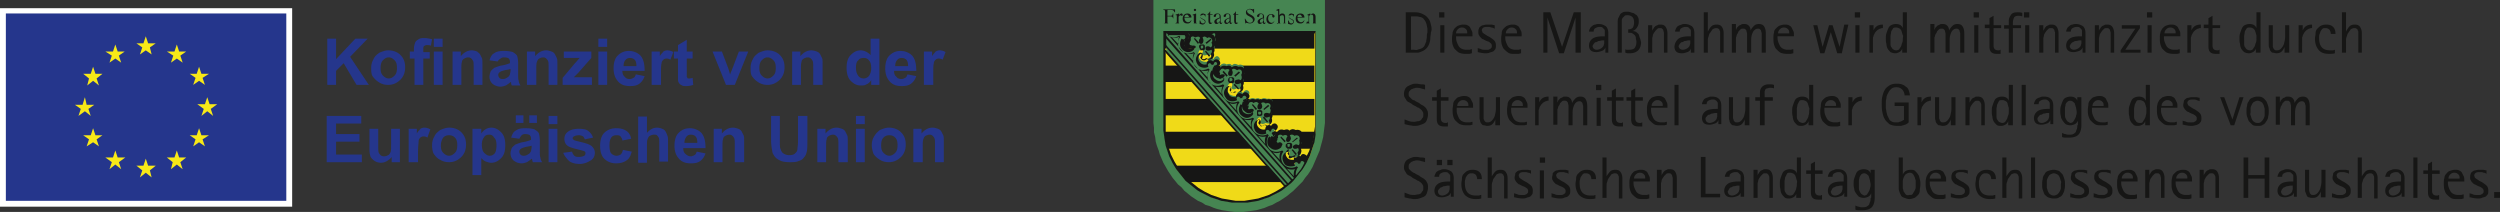 <svg xmlns="http://www.w3.org/2000/svg" xml:space="preserve" width="427" height="36.2"><rect width="100%" height="100%" fill="#333333" stroke="none"/><path fill="#FFF" d="M0 35.3h49.9V1.4H0v33.9z"/><path fill="#25368C" d="M1 34.3h47.9v-32H1v32z"/><path fill="#F8E917" d="m23.9 9.3 1-.7 1 .7-.3-1.2 1-.7h-1.3l-.4-1.2-.4 1.2h-1.2l1 .7-.4 1.2zM18.7 10.7l1-.7 1 .7-.4-1.2 1-.7h-1.2l-.4-1.2-.4 1.2H18l1.1.7-.4 1.2zM15.9 11.4l-.4 1.2h-1.3l1 .8-.3 1.2 1-.8 1 .8-.4-1.2 1-.8h-1.2l-.4-1.2zM14.5 19l1 .8-.4-1.2 1-.7h-1.3l-.3-1.3-.4 1.3h-1.3l1 .7-.4 1.2 1.1-.8zM16.3 23.1l-.4-1.2-.4 1.2h-1.3l1 .7-.4 1.2 1.1-.7 1 .7-.4-1.2 1-.7h-1.2zM20.1 26.9l-.4-1.2-.4 1.2H18l1.1.8-.4 1.2 1-.8 1 .8-.4-1.2 1.1-.8h-1.3zM25.3 28.3l-.4-1.2-.4 1.2h-1.2l1 .8-.4 1.2 1-.8 1 .8-.3-1.2 1-.8h-1.3zM30.6 26.9l-.4-1.2-.4 1.2h-1.3l1 .8-.3 1.2 1-.8 1 .8-.4-1.2 1-.8h-1.2zM34.4 23.1l-.4-1.2-.4 1.2h-1.2l1 .7L33 25l1-.7 1 .7-.4-1.2 1.1-.7h-1.3zM37.1 17.8h-1.3l-.4-1.2-.4 1.2h-1.3l1.1.8-.4 1.2 1-.8 1 .8-.4-1.2 1.1-.8zM33 14.5l1-.7 1 .7-.4-1.2 1.1-.7h-1.3l-.4-1.2-.4 1.2h-1.2l1 .7-.4 1.2zM30.2 7.6l-.4 1.2h-1.3l1.1.7-.4 1.2 1-.7 1 .7-.4-1.2 1-.7h-1.2l-.4-1.2z"/><path fill="#25368C" d="M55.9 14.5V6.6h1.5v3.5l3.3-3.5h2.1l-3 3.1 3.2 4.8h-2.1l-2.2-3.7-1.3 1.3v2.4h-1.5zM63.4 11.6c0-.5.1-1 .4-1.5.2-.5.6-.8 1-1.1.5-.2 1-.4 1.5-.4.9 0 1.6.3 2.1.8.6.6.8 1.3.8 2.1 0 .9-.3 1.6-.8 2.1-.6.6-1.3.9-2.1.9-.5 0-1-.1-1.5-.4s-.8-.6-1.1-1-.3-.9-.3-1.5m1.6 0c0 .6.1 1 .4 1.3.3.3.6.5 1 .5s.7-.2 1-.5.4-.7.4-1.3c0-.6-.1-1-.4-1.3s-.6-.5-1-.5-.7.2-1 .5c-.3.3-.4.8-.4 1.3M69.9 8.8h.8v-.4c0-.5.1-.8.2-1.1s.3-.4.6-.6.6-.2 1-.2.9.1 1.3.2l-.2 1.1c-.2-.1-.5-.1-.7-.1-.2 0-.4.1-.5.2-.1.1-.1.3-.1.6v.4h1.1V10h-1.1v4.5h-1.5V10H70V8.8h-.1zm4.2-2.2h1.5V8h-1.5V6.6zm0 2.2h1.5v5.7h-1.5V8.8zM82.4 14.5h-1.5v-2.9c0-.6 0-1-.1-1.2-.1-.2-.2-.3-.3-.4s-.3-.2-.5-.2c-.3 0-.5.1-.7.2-.2.1-.4.3-.4.6-.1.2-.1.7-.1 1.3v2.6h-1.5V8.8h1.4v.8c.5-.6 1.1-1 1.9-1 .3 0 .6.1.9.2.2.2.4.3.5.5l.3.6c.1.2.1.6.1 1v3.6zM85 10.5l-1.4-.2c.2-.6.4-1 .8-1.2.4-.3.9-.4 1.7-.4.7 0 1.2.1 1.5.2.3.2.6.4.7.6.1.2.2.7.2 1.4v1.8c0 .5 0 .9.1 1.1 0 .2.1.5.3.8h-1.5c0-.1-.1-.2-.1-.4 0-.1 0-.1-.1-.2-.3.3-.5.4-.8.6-.3.1-.6.2-.9.2-.6 0-1-.2-1.4-.5-.3-.3-.5-.7-.5-1.2 0-.3.1-.6.2-.9.2-.3.4-.4.6-.6.3-.1.7-.3 1.2-.4.7-.1 1.2-.3 1.5-.4v-.2c0-.3-.1-.5-.2-.6-.1-.1-.4-.2-.8-.2-.3 0-.5.1-.6.2-.2.1-.4.3-.5.5m2.1 1.3c-.2.1-.5.1-.9.2s-.7.2-.8.3c-.2.1-.3.3-.3.5s.1.4.2.5c.2.2.4.2.6.2.3 0 .5-.1.8-.3.2-.1.3-.3.4-.5 0-.1.1-.4.1-.7v-.2h-.1zM95.2 14.5h-1.5v-2.9c0-.6 0-1-.1-1.2-.1-.2-.2-.3-.3-.4s-.3-.2-.5-.2c-.3 0-.5.1-.7.2-.2.1-.3.3-.4.6-.1.2-.1.7-.1 1.3v2.6H90V8.8h1.4v.8c.5-.6 1.1-1 1.9-1 .3 0 .6.1.9.2.3.1.5.3.6.5l.3.6c.1.2.1.6.1 1v3.6zM96.1 14.5v-1.2l2.1-2.5c.4-.4.6-.7.8-.9h-2.7V8.8h4.7v1.1l-2.2 2.5-.8.8H101.1v1.3h-5zM102.2 6.6h1.5V8h-1.5V6.6zm0 2.2h1.5v5.7h-1.5V8.8zM108.6 12.7l1.5.3c-.2.6-.5 1-.9 1.3s-.9.4-1.6.4c-1 0-1.7-.3-2.2-1-.4-.5-.6-1.2-.6-2 0-.9.2-1.7.7-2.2.5-.5 1.1-.8 1.9-.8.8 0 1.5.3 2 .8.5.6.7 1.4.7 2.6h-3.8c0 .4.1.8.4 1 .2.3.5.4.9.4.2 0 .4-.1.6-.2.2-.1.3-.3.4-.6m.1-1.5c0-.4-.1-.8-.3-1-.2-.2-.5-.3-.8-.3-.3 0-.6.1-.8.4-.2.2-.3.6-.3 1h2.2v-.1zM112.8 14.5h-1.5V8.8h1.4v.8c.2-.4.5-.6.6-.8.2-.1.4-.2.7-.2.3 0 .7.1 1 .3l-.5 1.3c-.3-.2-.5-.2-.7-.2-.2 0-.4.1-.5.2-.1.1-.3.3-.3.6-.1.3-.1.9-.1 1.9v1.8h-.1zM118.3 8.8V10h-1V13.1c0 .1.1.1.1.2s.2.1.3.1c.1 0 .3 0 .6-.1l.1 1.2c-.3.1-.7.2-1.2.2-.3 0-.5 0-.7-.1-.2-.1-.4-.2-.5-.4-.1-.1-.2-.3-.2-.6V10h-.7V8.8h.7V7.7l1.5-.9v2h1zM124 14.5l-2.3-5.7h1.6l1.1 2.9.3 1c.1-.2.1-.4.2-.5.1-.2.1-.3.2-.5l1.1-2.9h1.6l-2.3 5.7H124zM128.2 11.6c0-.5.1-1 .4-1.5.2-.5.6-.8 1-1.1.5-.2 1-.4 1.5-.4.9 0 1.6.3 2.1.8.6.6.8 1.3.8 2.1 0 .9-.3 1.6-.8 2.1-.6.6-1.3.9-2.1.9-.5 0-1-.1-1.5-.4s-.8-.6-1.1-1-.3-.9-.3-1.5m1.5 0c0 .6.1 1 .4 1.3.3.3.6.5 1 .5s.7-.2 1-.5.4-.7.4-1.3c0-.6-.1-1-.4-1.3s-.6-.5-1-.5-.7.2-1 .5c-.3.3-.4.8-.4 1.3M140.4 14.5h-1.5v-2.9c0-.6 0-1-.1-1.2-.1-.2-.2-.3-.3-.4s-.3-.2-.5-.2c-.3 0-.5.1-.7.2-.2.1-.4.3-.4.6-.1.2-.1.7-.1 1.3v2.6h-1.5V8.8h1.4v.8c.5-.6 1.1-1 1.9-1 .3 0 .6.1.9.2.3.1.5.3.6.5l.3.6c.1.2.1.6.1 1v3.6h-.1zM150.2 14.5h-1.4v-.8c-.2.3-.5.6-.8.7-.3.2-.6.2-1 .2-.7 0-1.2-.3-1.7-.8s-.7-1.3-.7-2.2c0-1 .2-1.7.7-2.2.5-.5 1-.8 1.7-.8.6 0 1.2.3 1.7.8V6.6h1.5v7.9zm-4-3c0 .6.1 1 .3 1.3.2.4.6.6 1 .6.3 0 .6-.1.9-.4.2-.3.4-.7.4-1.3 0-.7-.1-1.1-.4-1.4-.2-.3-.5-.4-.9-.4s-.7.1-.9.4c-.3.2-.4.7-.4 1.2M155 12.7l1.5.3c-.2.6-.5 1-.9 1.3s-.9.4-1.6.4c-1 0-1.7-.3-2.2-1-.4-.5-.6-1.2-.6-2 0-.9.2-1.7.7-2.2.5-.5 1.1-.8 1.9-.8.8 0 1.5.3 2 .8.5.6.7 1.4.7 2.6h-3.8c0 .4.1.8.4 1 .2.3.5.4.9.4.2 0 .4-.1.6-.2.2-.1.3-.3.4-.6m.1-1.5c0-.4-.1-.8-.3-1s-.5-.3-.8-.3c-.3 0-.6.1-.8.4-.2.2-.3.6-.3 1h2.2v-.1zM159.3 14.5h-1.5V8.8h1.4v.8c.2-.4.5-.6.6-.8.2-.1.4-.2.7-.2.3 0 .7.1 1 .3l-.5 1.3c-.3-.2-.5-.2-.7-.2-.2 0-.4.1-.5.2-.1.1-.3.3-.3.6-.1.3-.1.9-.1 1.9v1.8h-.1zM55.8 27.7v-7.9h5.9v1.3h-4.3v1.8h4v1.3h-4v2.2h4.4v1.3h-6zM66.9 27.7v-.9c-.2.3-.5.5-.8.7a2.02 2.02 0 0 1-2.1 0c-.3-.2-.5-.4-.7-.7-.1-.3-.2-.7-.2-1.3V22h1.5v2.6c0 .8 0 1.3.1 1.5.1.2.2.3.3.4.1.1.3.2.6.2s.5-.1.7-.2c.2-.1.3-.3.4-.5.1-.2.1-.7.1-1.5V22h1.5v5.7h-1.4zM71.3 27.7h-1.5V22h1.4v.8c.2-.4.5-.6.6-.8.2-.1.4-.2.7-.2.3 0 .7.1 1 .3l-.5 1.4c-.3-.2-.5-.2-.7-.2-.2 0-.4.1-.5.2-.1.1-.3.3-.3.6s-.1.9-.1 1.9v1.7h-.1zM73.8 24.8c0-.5.1-1 .4-1.5.2-.5.6-.8 1-1.1.5-.2 1-.4 1.5-.4.9 0 1.6.3 2.1.8.6.6.8 1.3.8 2.1 0 .9-.3 1.6-.8 2.1-.6.6-1.3.9-2.1.9-.5 0-1-.1-1.5-.4-.5-.2-.8-.6-1.1-1-.2-.3-.3-.9-.3-1.5m1.5 0c0 .6.1 1 .4 1.3.3.3.6.5 1 .5s.7-.2 1-.5c.3-.3.4-.7.4-1.3 0-.6-.1-1-.4-1.3-.3-.3-.6-.4-1-.4s-.7.1-1 .4c-.2.3-.4.8-.4 1.3M80.8 22h1.4v.8c.2-.3.4-.5.7-.7.3-.2.7-.3 1-.3.7 0 1.2.3 1.7.8s.7 1.2.7 2.2c0 1-.2 1.7-.7 2.2-.5.5-1 .8-1.7.8-.3 0-.6-.1-.9-.2-.3-.1-.5-.3-.8-.6v2.9h-1.5V22h.1zm1.5 2.7c0 .6.1 1.1.4 1.4.3.3.6.5.9.5.4 0 .6-.1.9-.4.2-.3.3-.7.3-1.4 0-.6-.1-1-.4-1.3-.2-.3-.4-.5-.8-.5s-.7.1-.9.4c-.3.4-.4.8-.4 1.3M88.7 23.7l-1.4-.2c.2-.6.4-1 .8-1.2.4-.3.9-.4 1.7-.4.7 0 1.2.1 1.5.2.3.2.6.4.7.6.1.2.2.7.2 1.3v1.8c0 .5 0 .9.1 1.1 0 .2.1.5.3.8H91c0-.1-.1-.3-.1-.4 0-.1 0-.1-.1-.2-.3.3-.5.4-.8.6-.3.1-.6.2-.9.2-.6 0-1-.2-1.4-.5-.3-.3-.5-.7-.5-1.2 0-.3.1-.6.2-.9.2-.3.4-.4.6-.6.3-.1.7-.3 1.2-.4.7-.1 1.2-.3 1.5-.4v-.2c0-.3-.1-.5-.2-.6-.1-.1-.4-.2-.8-.2-.3 0-.5.1-.6.2s-.3.4-.4.6m-.6-4h1.3V21h-1.3v-1.3zm2.6 5.2c-.2.1-.5.1-.9.2s-.7.2-.8.3c-.2.1-.3.3-.3.5s.1.4.2.5c.2.2.4.2.6.2.3 0 .5-.1.8-.3.2-.1.3-.3.4-.5 0-.1.1-.4.1-.7v-.2h-.1zm-.3-5.2h1.3V21h-1.3v-1.3zM93.7 19.8h1.5v1.4h-1.5v-1.4zm0 2.2h1.5v5.7h-1.5V22zM96.2 26.1l1.5-.2c.1.3.2.5.4.7.2.2.5.2.8.2.4 0 .7-.1.9-.2.1-.1.2-.2.2-.4 0-.1 0-.2-.1-.3-.1-.1-.2-.1-.5-.2-1.2-.3-2-.5-2.3-.7-.5-.3-.7-.7-.7-1.3 0-.5.2-.9.6-1.2.4-.3 1-.5 1.8-.5s1.4.1 1.7.4c.4.3.6.6.8 1.1l-1.4.3c-.1-.2-.2-.4-.3-.5-.2-.1-.4-.2-.7-.2a2 2 0 0 0-.9.2c-.1.1-.2.2-.2.3 0 .1.1.2.2.3.1.1.6.2 1.4.4.8.2 1.4.4 1.7.7.3.3.5.6.5 1.1 0 .5-.2 1-.7 1.3s-1.1.6-1.9.6c-.8 0-1.4-.2-1.8-.5-.5-.5-.8-.9-1-1.4M107.8 23.7l-1.5.3c0-.3-.2-.5-.3-.7-.2-.2-.4-.2-.7-.2-.4 0-.7.1-.9.4-.2.3-.3.7-.3 1.3 0 .7.1 1.2.3 1.4s.5.4.9.4c.3 0 .5-.1.7-.2.2-.2.3-.4.4-.8l1.5.3c-.2.7-.4 1.2-.9 1.5-.4.3-1 .5-1.8.5s-1.5-.3-2-.8-.7-1.3-.7-2.2c0-.9.2-1.7.7-2.2.5-.5 1.2-.8 2-.8.7 0 1.2.1 1.7.4.5.3.8.8.9 1.4M110.5 19.8v2.9c.5-.6 1.1-.9 1.7-.9.3 0 .7.1.9.2.3.1.5.3.6.5.1.2.2.4.3.7.1.2.1.6.1 1.1v3.3h-1.5v-3c0-.6 0-1-.1-1.1-.1-.2-.2-.3-.3-.4-.1-.1-.3-.1-.5-.1-.3 0-.5.1-.7.2-.2.1-.3.3-.4.6-.1.2-.1.6-.1 1.1v2.9H109v-7.9h1.5v-.1zM119 25.9l1.5.3c-.2.6-.5 1-.9 1.3-.4.3-.9.4-1.6.4-1 0-1.7-.3-2.2-1-.4-.5-.6-1.2-.6-2 0-.9.2-1.7.7-2.2.5-.5 1.1-.8 1.9-.8.8 0 1.5.3 2 .8.5.6.7 1.4.7 2.6h-3.8c0 .4.1.8.4 1 .2.2.5.4.9.4.2 0 .4-.1.6-.2.2-.1.3-.3.4-.6m.1-1.6c0-.4-.1-.8-.3-1-.2-.2-.5-.3-.8-.3-.3 0-.6.1-.8.4s-.3.6-.3 1h2.2v-.1zM127 27.7h-1.5v-2.9c0-.6 0-1-.1-1.2-.1-.2-.2-.3-.3-.4s-.3-.2-.5-.2c-.3 0-.5.1-.7.2-.2.1-.4.3-.4.6-.1.2-.1.7-.1 1.3v2.6h-1.5V22h1.4v.8c.5-.6 1.1-1 1.9-1 .3 0 .6.1.9.2.3.1.5.3.6.5l.3.6c.1.2.1.6.1 1v3.6h-.1zM131.6 19.8h1.6v4.3c0 .7 0 1.1.1 1.3.1.3.2.6.5.8.3.2.6.3 1 .3.5 0 .8-.1 1-.3.2-.2.4-.4.4-.7 0-.3.1-.7.1-1.3v-4.4h1.6v4.1c0 .9 0 1.6-.1 2s-.2.7-.5 1c-.2.3-.5.5-.9.6-.4.2-.9.2-1.5.2-.8 0-1.3-.1-1.7-.3-.4-.2-.7-.4-.9-.7s-.4-.6-.4-.9c-.1-.5-.2-1.1-.2-2v-4h-.1zM144.7 27.7h-1.5v-2.9c0-.6 0-1-.1-1.2-.1-.2-.2-.3-.3-.4s-.3-.2-.5-.2c-.3 0-.5.1-.7.2-.2.1-.4.3-.4.6-.1.2-.1.7-.1 1.3v2.6h-1.5V22h1.4v.8c.5-.6 1.1-1 1.9-1 .3 0 .6.1.9.2.3.1.5.3.6.5l.3.6c.1.2.1.6.1 1v3.6h-.1zM146.2 19.8h1.5v1.4h-1.5v-1.4zm0 2.2h1.5v5.7h-1.5V22zM148.9 24.8c0-.5.1-1 .4-1.5s.6-.8 1-1.1c.5-.2 1-.4 1.5-.4.9 0 1.6.3 2.1.8.6.6.8 1.3.8 2.1 0 .9-.3 1.6-.8 2.1-.6.6-1.3.9-2.1.9-.5 0-1-.1-1.5-.4s-.8-.6-1.1-1c-.1-.3-.3-.9-.3-1.5m1.6 0c0 .6.1 1 .4 1.3.3.3.6.5 1 .5s.7-.2 1-.5c.3-.3.4-.7.4-1.3 0-.6-.1-1-.4-1.3s-.6-.4-1-.4-.7.1-1 .4c-.3.3-.4.8-.4 1.3M161.2 27.7h-1.5v-2.9c0-.6 0-1-.1-1.2-.1-.2-.2-.3-.3-.4s-.3-.2-.5-.2c-.3 0-.5.1-.7.2-.2.1-.3.3-.4.6s-.1.7-.1 1.3v2.6H156V22h1.4v.8c.5-.6 1.1-1 1.9-1 .3 0 .6.1.9.2.3.1.5.3.6.5l.3.6c.1.2.1.6.1 1v3.6z"/><path fill="#161615" d="M243.8 31.3c-.1-.2-.2-.4-.3-.5-.1-.1-.3-.3-.5-.4-.2-.1-.4-.2-.6-.4l-.6-.3c-.1-.1-.3-.2-.4-.2-.1-.1-.3-.2-.4-.3l-.3-.3c-.1-.1-.1-.3-.1-.4 0-.2 0-.3.1-.5l.3-.3c.1-.1.3-.1.4-.2.2 0 .3-.1.5-.1.3 0 .5 0 .8.1s.5.1.7.2V27c-.2-.1-.5-.1-.7-.1s-.5-.1-.7-.1c-.3 0-.6 0-.8.1-.3.1-.5.2-.7.3-.2.1-.4.3-.5.5-.1.2-.2.5-.2.8 0 .2 0 .4.1.6.1.2.2.3.3.5s.3.3.5.4.4.2.6.4l.6.3c.1.1.3.2.4.2.1.1.3.2.4.3s.2.2.3.4c.1.1.1.3.1.5s0 .4-.1.5-.2.3-.3.4-.3.2-.5.2-.4.1-.6.1c-.3 0-.6 0-.9-.1-.3-.1-.5-.2-.8-.3v.8c.3.1.5.1.8.2.3 0 .5.1.8.1.3 0 .6 0 .9-.1.3-.1.6-.2.8-.3s.4-.3.5-.6c.1-.3.2-.6.2-.9 0-.3 0-.6-.1-.8m4.5 2.5v-3.3c0-.5-.1-.9-.4-1.2-.3-.2-.7-.4-1.2-.4-.2 0-.4 0-.6.1s-.4.1-.5.2c-.2.1-.3.2-.4.4-.1.2-.2.4-.2.6h.8c0-.3.1-.5.3-.6.2-.1.4-.2.7-.2.2 0 .4 0 .5.1l.3.3c.1.1.1.2.1.4v.8h-.2c-.8 0-1.5.1-1.9.4s-.6.7-.6 1.2c0 .3.1.6.3.8s.5.3 1 .3c.3 0 .6-.1.9-.2s.5-.3.6-.6v.7h.5v.2zm-2.5-1.5c.1-.1.2-.3.4-.3.2-.1.3-.2.5-.2s.4-.1.6-.1h.3V32.3c0 .1-.1.3-.1.4-.1.2-.3.4-.5.5s-.4.2-.7.2c-.2 0-.4-.1-.5-.2-.1-.1-.2-.3-.2-.5s.1-.3.2-.4m2.3-5h-.9v.9h.9v-.9zm-1.8 0h-.9v.9h.9v-.9zm6.6 6c-.1 0-.2.1-.4.1h-.4c-.7 0-1.2-.2-1.5-.6-.3-.4-.4-.9-.4-1.6 0-.2 0-.4.1-.6 0-.2.1-.4.2-.5.1-.2.2-.3.4-.4.1-.1.3-.1.5-.1.3 0 .5.1.7.3.1.2.2.4.2.7h.8c0-.5-.1-.9-.4-1.2s-.7-.4-1.2-.4a2 2 0 0 0-.9.2c-.2.1-.4.3-.6.5s-.3.5-.3.8-.1.6-.1.9c0 .8.2 1.4.6 1.9.4.4 1 .7 1.8.7.3 0 .7 0 1-.1v-.6h-.1zm4.6.5v-3.3c0-.5-.1-.8-.3-1.1-.2-.3-.5-.4-.9-.4s-.7.1-.9.3c-.2.2-.4.5-.6.8v-3.2h-.7v6.9h.7v-2c0-.2 0-.5.1-.7.1-.3.1-.5.3-.7.1-.2.3-.4.4-.6.2-.1.4-.2.6-.2.1 0 .3 0 .4.1.1.1.2.1.2.3.1.1.1.2.1.4v3.5h.6v-.1zm1.2-.1c.4.1.9.2 1.3.2.2 0 .5 0 .7-.1.2-.1.4-.1.6-.2s.3-.3.4-.4c.1-.2.1-.4.1-.7 0-.3-.1-.6-.3-.8s-.5-.4-.8-.6l-.4-.2c-.1-.1-.2-.1-.3-.2s-.2-.1-.3-.2c-.1-.1-.2-.1-.2-.2s-.1-.2-.1-.3c0-.2.1-.4.3-.5.2-.1.4-.1.7-.1.2 0 .4 0 .6.1.2 0 .4.1.5.2v-.6c-.2 0-.4-.1-.6-.1h-.6c-.2 0-.4 0-.7.1-.2 0-.4.1-.5.2-.1.1-.3.2-.3.4s-.1.4-.1.6c0 .2 0 .3.1.5.1.1.1.2.2.3l.3.3c.1.1.3.1.4.2l.4.2c.1 0 .2.1.3.1.1.1.2.1.3.2.1.1.2.1.2.2.1.1.1.2.1.3 0 .2 0 .3-.1.4s-.2.2-.3.2c-.1.1-.2.1-.4.1h-.4c-.2 0-.4 0-.6-.1s-.4-.1-.6-.2v.7h.1zm5.1-6.8h-.8v.9h.9v-.9h-.1zm-.1 2.2h-.7v4.8h.7v-4.8zm1.4 4.6c.4.1.9.2 1.3.2.2 0 .5 0 .7-.1.2-.1.4-.1.6-.2s.3-.3.4-.4c.1-.2.1-.4.1-.7 0-.3-.1-.6-.3-.8s-.5-.4-.8-.6l-.4-.2c-.1-.1-.2-.1-.3-.2s-.2-.1-.3-.2c-.1-.1-.2-.1-.2-.2s-.1-.2-.1-.3c0-.2.1-.4.3-.5.2-.1.4-.1.7-.1.2 0 .4 0 .6.1.2 0 .4.1.5.2v-.6c-.2 0-.4-.1-.6-.1h-.6c-.2 0-.4 0-.7.1-.2 0-.4.1-.5.2-.1.1-.3.2-.3.4s-.1.4-.1.6c0 .2 0 .3.1.5.1.1.1.2.2.3l.3.3c.1.1.3.1.4.2l.4.2c.1 0 .2.1.3.1.1.1.2.1.3.2.1.1.2.1.2.2.1.1.1.2.1.3 0 .2 0 .3-.1.4s-.2.2-.3.2c-.1.1-.2.1-.4.1h-.4c-.2 0-.4 0-.6-.1s-.4-.1-.6-.2v.7h.1zm7.4-.4c-.1 0-.2.1-.4.1h-.4c-.7 0-1.2-.2-1.5-.6-.3-.4-.4-.9-.4-1.6 0-.2 0-.4.1-.6 0-.2.1-.4.2-.5.1-.2.2-.3.3-.4.1-.1.3-.1.5-.1.3 0 .5.1.7.3.1.2.2.4.2.7h.8c0-.5-.1-.9-.4-1.2s-.7-.4-1.2-.4a2 2 0 0 0-.9.2c-.2.1-.4.3-.6.5s-.3.5-.3.8-.1.6-.1.9c0 .8.2 1.4.6 1.9.4.4 1 .7 1.8.7.3 0 .7 0 1-.1v-.6zm4.6.5v-3.3c0-.5-.1-.8-.3-1.1s-.5-.4-.9-.4-.7.1-.9.3-.4.5-.6.8v-3.2h-.7v6.9h.7v-2c0-.2 0-.5.1-.7.1-.3.1-.5.3-.7.1-.2.3-.4.4-.6.2-.1.4-.2.6-.2.1 0 .3 0 .4.1.1.1.2.1.2.3.1.1.1.2.1.4v3.5h.6v-.1zm4.6-.6c-.2 0-.3.1-.5.1h-.5c-.3 0-.6-.1-.8-.2-.2-.1-.4-.3-.5-.5-.1-.2-.2-.4-.3-.7-.1-.3-.1-.6-.1-.9h2.8v-.2c0-.3 0-.5-.1-.7l-.3-.6c-.1-.2-.3-.3-.5-.4-.2-.1-.4-.1-.7-.1-.3 0-.6.1-.9.2s-.4.3-.6.5c-.1.2-.3.5-.3.7-.1.3-.1.6-.1.9 0 .4 0 .7.1 1.1.1.3.2.6.4.8.2.2.4.4.7.6s.6.2 1.1.2h.6c.2 0 .4-.1.5-.1v-.7zm-2.6-2.7c0-.3.1-.5.3-.7s.4-.3.7-.3c.3 0 .5.1.7.3.2.2.2.4.2.7h-1.9zm7.3 3.3v-3.4c0-.4-.1-.8-.3-1.1-.2-.3-.5-.4-.9-.4-.2 0-.4 0-.5.1-.2.1-.3.1-.4.2-.1.1-.2.2-.3.4-.1.1-.2.3-.2.4v-1h-.8v4.8h.7v-2.4c0-.2.1-.4.1-.5 0-.2.1-.3.2-.5.1-.1.2-.3.3-.4l.3-.3c.1-.1.3-.1.4-.1.2 0 .3 0 .4.1s.2.2.2.3c0 .1.1.3.1.4v3.4h.7zm7.4 0v-.7h-2.5v-6.3h-.8v6.9h3.3v.1zm4.1 0v-3.3c0-.5-.1-.9-.4-1.2-.3-.2-.7-.4-1.2-.4-.2 0-.4 0-.6.1s-.4.1-.5.2c-.2.1-.3.2-.4.4-.1.2-.2.4-.2.6h.8c0-.3.1-.5.3-.6s.4-.2.7-.2c.2 0 .4 0 .5.1l.3.3c.1.1.1.2.1.4v.8h-.3c-.8 0-1.5.1-1.9.4s-.6.7-.6 1.2c0 .3.1.6.3.8.2.2.5.3 1 .3.3 0 .6-.1.9-.2s.5-.3.6-.6v.7h.6v.2zm-2.6-1.5c.1-.1.2-.3.4-.3.2-.1.3-.2.5-.2s.4-.1.6-.1h.3V32.3c0 .1-.1.3-.1.4-.1.2-.3.4-.5.5s-.4.2-.7.2c-.2 0-.4-.1-.5-.2-.1-.1-.2-.3-.2-.5.1-.2.2-.3.2-.4m7.5 1.5v-3.4c0-.4-.1-.8-.3-1.1-.2-.3-.5-.4-.9-.4-.2 0-.4 0-.5.1-.2.1-.3.1-.4.2-.1.1-.2.2-.3.4-.1.1-.2.3-.2.4v-1h-.7v4.8h.7v-2.4c0-.2.1-.4.1-.5 0-.2.1-.3.2-.5.1-.1.2-.3.3-.4l.3-.3c.1-.1.3-.1.4-.1.2 0 .3 0 .4.1s.2.2.2.3c.1.1.1.3.1.4v3.4h.6zm4.8 0v-6.9h-.7v2.7c-.2-.5-.6-.7-1.2-.7-.3 0-.6.1-.8.2-.2.1-.4.3-.5.6-.1.2-.2.5-.3.8-.1.3-.1.6-.1.9 0 .3 0 .6.1.9 0 .3.1.6.2.8.1.2.3.4.5.6s.5.2.8.2c.3 0 .5-.1.7-.2.2-.1.4-.3.5-.6v.7h.8zm-2.4-.6c-.1-.1-.2-.3-.3-.4-.1-.2-.1-.4-.1-.6V31c0-.2.1-.5.1-.7l.3-.6c.1-.2.3-.2.6-.2.2 0 .4.1.6.2.1.1.3.3.3.5.1.2.1.4.2.6s0 .4 0 .6c0 .2 0 .5-.1.7 0 .2-.1.4-.2.6s-.2.3-.3.5c-.1.1-.3.2-.5.2-.3 0-.4-.1-.6-.2m6 .1c-.1 0-.2.1-.2.1h-.2c-.3 0-.5-.1-.6-.2-.1-.1-.2-.3-.2-.5v-3h1.3v-.6H310v-1.5l-.7.4v1.1h-.8v.6h.8v3.1c0 .5.1.8.3 1 .2.2.5.3 1 .3h.6v-.8zm4.3.5v-3.3c0-.5-.1-.9-.4-1.2s-.7-.4-1.2-.4c-.2 0-.4 0-.6.1s-.4.1-.5.2c-.2.1-.3.2-.4.4-.1.2-.2.4-.2.6h.8c0-.3.1-.5.3-.6s.4-.2.7-.2c.2 0 .4 0 .5.1l.3.3c.1.1.1.2.1.4v.8h-.2c-.8 0-1.5.1-1.9.4-.4.3-.6.7-.6 1.2 0 .3.1.6.3.8.2.2.5.3 1 .3.3 0 .6-.1.9-.2s.5-.3.6-.6v.7h.5v.2zm-2.6-1.5c.1-.1.2-.3.4-.3.2-.1.3-.2.5-.2s.4-.1.6-.1h.3V32.3c0 .1-.1.3-.1.4-.1.2-.3.4-.5.5s-.4.2-.7.2c-.2 0-.4-.1-.5-.2-.1-.1-.2-.3-.2-.5.1-.2.2-.3.2-.4m6.6 1.5c0 .3 0 .5-.1.7s-.1.4-.2.5c-.1.1-.2.2-.4.3-.2.1-.4.1-.7.1-.2 0-.4 0-.6-.1-.2 0-.4-.1-.6-.2v.7c.2.1.4.1.6.1h.7c.7 0 1.2-.2 1.5-.5s.5-.9.5-1.6V29h-.7v.6c-.2-.5-.6-.7-1.2-.7-.3 0-.6.1-.8.2-.2.1-.4.3-.5.6-.1.2-.2.5-.3.8-.1.3-.1.6-.1.9 0 .3 0 .5.1.8 0 .3.1.5.3.8s.3.4.5.6c.2.1.5.2.8.2.3 0 .6-.1.8-.2.2-.1.4-.3.5-.6v.8h-.1zm-1.6-.7c-.1-.1-.2-.3-.3-.5-.1-.2-.1-.4-.1-.6v-1.1c0-.3.1-.4.1-.6.1-.2.2-.4.3-.5.1-.1.3-.2.5-.2s.4.1.5.2c.1.1.3.2.3.4.1.2.1.4.2.6 0 .2.1.5.1.7 0 .2 0 .4-.1.6 0 .2-.1.4-.2.6-.1.2-.2.3-.3.5-.1.1-.3.2-.5.2-.2-.1-.4-.2-.5-.3m6.4-1.2c0 .3 0 .6.1.8.1.3.2.5.3.7.1.2.3.3.6.4s.5.2.8.2c.3 0 .6-.1.9-.2.2-.1.4-.3.6-.5s.3-.5.3-.8.1-.6.1-1c0-.3 0-.6-.1-.9-.1-.3-.1-.6-.3-.8-.1-.2-.3-.4-.5-.6-.2-.2-.5-.2-.8-.2-.3 0-.6.1-.8.2-.2.1-.4.4-.5.6v-2.9h-.7v5zm1.2 1.3c-.1-.1-.2-.3-.3-.4s-.1-.4-.2-.6V30.9c0-.2.1-.5.2-.7.1-.2.2-.4.4-.5.2-.1.3-.2.6-.2.2 0 .4.1.5.2.1.1.2.3.3.5.1.2.1.4.2.6V32c0 .2-.1.4-.2.6s-.2.3-.3.5-.3.2-.6.2c-.3.1-.5 0-.6-.1m6.8 0c-.2 0-.3.1-.5.1h-.5c-.3 0-.6-.1-.8-.2-.2-.1-.4-.3-.5-.5s-.2-.4-.3-.7c-.1-.3-.1-.6-.1-.9h2.8v-.2c0-.3 0-.5-.1-.7l-.3-.6c-.1-.2-.3-.3-.5-.4-.2-.1-.4-.1-.7-.1-.3 0-.6.1-.9.2s-.4.3-.6.5c-.1.2-.3.5-.3.7-.1.3-.1.6-.1.9 0 .4 0 .7.1 1.1.1.3.2.6.4.8.2.2.4.4.7.6s.6.2 1.1.2h.6c.2 0 .4-.1.5-.1v-.7zm-2.7-2.7c0-.3.1-.5.3-.7s.4-.3.7-.3c.3 0 .5.1.7.3.2.2.2.4.2.7h-1.9zm3.7 3.2c.4.1.9.2 1.3.2.2 0 .5 0 .7-.1s.4-.1.6-.2.3-.3.4-.4c.1-.2.1-.4.1-.7 0-.3-.1-.6-.3-.8s-.5-.4-.8-.6l-.4-.2c-.1-.1-.2-.1-.3-.2s-.2-.1-.3-.2c-.1-.1-.2-.1-.2-.2s-.1-.2-.1-.3c0-.2.1-.4.3-.5.2-.1.4-.1.7-.1.2 0 .4 0 .6.1.2 0 .4.1.5.2v-.6c-.2 0-.4-.1-.6-.1h-.6c-.2 0-.4 0-.7.1-.2 0-.4.1-.5.2-.1.1-.3.2-.3.4-.1.2-.1.4-.1.6 0 .2 0 .3.1.5.1.1.1.2.2.3l.3.3c.1.1.3.1.4.2l.4.2c.1 0 .2.1.3.1.1.1.2.1.3.2.1.1.2.1.2.2.1.1.1.2.1.3 0 .2 0 .3-.1.4s-.2.2-.3.2c-.1.1-.2.1-.4.1h-.4c-.2 0-.4 0-.6-.1s-.4-.1-.6-.2v.7h.1zm7.4-.4c-.1 0-.2.1-.4.1h-.4c-.7 0-1.2-.2-1.5-.6-.3-.4-.4-.9-.4-1.6 0-.2 0-.4.1-.6 0-.2.1-.4.2-.5.1-.2.2-.3.4-.4.1-.1.3-.1.5-.1.3 0 .5.1.7.3.1.2.2.4.2.7h.8c0-.5-.1-.9-.4-1.2s-.7-.4-1.2-.4a2 2 0 0 0-.9.2c-.2.1-.4.3-.6.5-.1.2-.3.5-.3.8s-.1.6-.1.9c0 .8.2 1.4.6 1.9.4.4 1 .7 1.8.7.3 0 .7 0 1-.1v-.6h-.1zm4.7.5v-3.3c0-.5-.1-.8-.3-1.1s-.5-.4-.9-.4-.7.1-.9.3c-.2.2-.4.5-.6.8v-3.2h-.7v6.9h.7v-2c0-.2 0-.5.1-.7.1-.3.1-.5.3-.7.1-.2.3-.4.4-.6.2-.1.4-.2.6-.2.1 0 .3 0 .4.1.1.1.2.1.2.3.1.1.1.2.1.4v3.5h.6v-.1zm2.2-6.9h-.7v6.9h.7v-6.9zm4.1 6.8c.3-.1.5-.3.6-.5.1-.2.3-.5.3-.8.1-.3.1-.6.1-.9s0-.6-.1-.9c-.1-.3-.2-.6-.3-.8l-.6-.6c-.3-.1-.6-.2-.9-.2-.4 0-.7.1-1 .2-.3.1-.5.3-.6.6-.2.2-.3.5-.3.8-.1.3-.1.6-.1.9 0 .3 0 .6.1.9.1.3.2.6.3.8.2.2.4.4.6.5.3.1.6.2.9.2.5 0 .8 0 1-.2m-1.5-.5c-.2-.1-.3-.3-.4-.5-.1-.2-.1-.4-.2-.6v-1.2c0-.2.1-.4.2-.6.1-.2.2-.4.4-.5s.4-.2.6-.2c.2 0 .4.1.6.2.2.1.3.3.4.5.1.2.1.4.2.6s0 .4 0 .6v.6c0 .2-.1.4-.2.6-.1.2-.2.3-.4.5-.2.1-.4.2-.6.2-.3 0-.5-.1-.6-.2m3.5.5c.4.1.9.2 1.3.2.2 0 .5 0 .7-.1.2-.1.4-.1.6-.2s.3-.3.4-.4c.1-.2.1-.4.1-.7 0-.3-.1-.6-.3-.8s-.5-.4-.8-.6l-.4-.2c-.1-.1-.2-.1-.3-.2s-.2-.1-.3-.2c-.1-.1-.2-.1-.2-.2s-.1-.2-.1-.3c0-.2.1-.4.3-.5.2-.1.4-.1.7-.1.2 0 .4 0 .6.1.2 0 .4.1.5.2v-.6c-.2 0-.4-.1-.6-.1h-.6c-.2 0-.4 0-.7.1-.2 0-.4.1-.5.2-.1.1-.3.2-.3.4s-.1.4-.1.6c0 .2 0 .3.1.5.1.1.1.2.2.3l.3.3c.1.1.3.1.4.2l.4.2c.1 0 .2.1.3.1.1.1.2.1.3.2.1.1.2.1.2.2.1.1.1.2.1.3 0 .2 0 .3-.1.4s-.2.2-.3.2c-.1.1-.2.1-.4.1h-.4c-.2 0-.4 0-.6-.1s-.4-.1-.6-.2v.7h.1zm4 0c.4.1.9.2 1.3.2.2 0 .5 0 .7-.1.2-.1.4-.1.6-.2s.3-.3.4-.4c.1-.2.1-.4.1-.7 0-.3-.1-.6-.3-.8s-.5-.4-.8-.6l-.4-.2c-.1-.1-.2-.1-.3-.2s-.2-.1-.3-.2c-.1-.1-.2-.1-.2-.2s-.1-.2-.1-.3c0-.2.1-.4.3-.5.2-.1.4-.1.7-.1.2 0 .4 0 .6.1.2 0 .4.1.5.2v-.6c-.2 0-.4-.1-.6-.1h-.6c-.2 0-.4 0-.7.1-.2 0-.4.1-.5.2-.1.1-.3.2-.3.4-.1.2-.1.4-.1.6 0 .2 0 .3.1.5.1.1.1.2.2.3l.3.3c.1.1.3.1.4.2l.4.2c.1 0 .2.1.3.1.1.1.2.1.3.2.1.1.2.1.2.2.1.1.1.2.1.3 0 .2 0 .3-.1.4s-.2.2-.3.2c-.1.1-.2.1-.4.1h-.4c-.2 0-.4 0-.6-.1s-.4-.1-.6-.2v.7h.1zm7.3-.5c-.2 0-.3.1-.5.1h-.5c-.3 0-.6-.1-.8-.2-.2-.1-.4-.3-.5-.5-.1-.2-.2-.4-.3-.7s-.1-.6-.1-.9h2.8v-.2c0-.3 0-.5-.1-.7l-.3-.6c-.1-.2-.3-.3-.5-.4-.2-.1-.4-.1-.7-.1-.3 0-.6.1-.9.2s-.4.3-.6.5-.3.5-.3.7c-.1.3-.1.6-.1.9 0 .4 0 .7.1 1.1.1.3.2.6.4.8.2.2.4.4.7.6s.6.2 1.1.2h.6c.2 0 .4-.1.5-.1v-.7zm-2.6-2.7c0-.3.1-.5.3-.7s.4-.3.7-.3c.3 0 .5.1.7.3.2.2.2.4.2.7h-1.9zm7.3 3.3v-3.4c0-.4-.1-.8-.3-1.1-.2-.3-.5-.4-.9-.4-.2 0-.4 0-.5.1-.2.1-.3.1-.4.2-.1.1-.2.2-.3.4-.1.1-.2.3-.2.4v-1h-.7v4.8h.7v-2.4c0-.2.1-.4.1-.5 0-.2.1-.3.2-.5.1-.1.2-.3.3-.4l.3-.3c.1-.1.3-.1.4-.1.2 0 .3 0 .4.1s.2.2.2.3c0 .1.1.3.1.4v3.4h.6zm4.6-.6c-.2 0-.3.1-.5.1h-.5c-.3 0-.6-.1-.8-.2-.2-.1-.4-.3-.5-.5-.1-.2-.2-.4-.3-.7s-.1-.6-.1-.9h2.8v-.2c0-.3 0-.5-.1-.7l-.3-.6c-.1-.2-.3-.3-.5-.4-.2-.1-.4-.1-.7-.1-.3 0-.6.1-.9.2-.2.1-.4.3-.6.5s-.3.5-.3.7c-.1.3-.1.6-.1.9 0 .4 0 .7.1 1.1.1.3.2.6.4.8.2.2.4.4.7.6.3.1.6.2 1.1.2h.6c.2 0 .4-.1.5-.1v-.7zm-2.6-2.7c0-.3.1-.5.3-.7s.4-.3.7-.3c.3 0 .5.1.7.3s.2.4.2.7h-1.9zm7.3 3.3v-3.4c0-.4-.1-.8-.3-1.1-.2-.3-.5-.4-.9-.4-.2 0-.4 0-.5.1-.2.1-.3.1-.4.2-.1.1-.2.2-.3.4-.1.1-.2.3-.2.4v-1h-.7v4.8h.7v-2.4c0-.2.1-.4.1-.5 0-.2.1-.3.2-.5s.2-.3.3-.4l.3-.3c.1-.1.3-.1.4-.1.2 0 .3 0 .4.1s.2.2.2.3c.1.1.1.3.1.4v3.4h.6zm8.6 0v-6.9h-.8v3H384v-3h-.8v6.9h.8v-3.3h2.8v3.3h.8zm4.7 0v-3.3c0-.5-.1-.9-.4-1.2-.3-.2-.7-.4-1.2-.4-.2 0-.4 0-.6.1s-.4.1-.5.2c-.2.1-.3.2-.4.4-.1.2-.2.4-.2.6h.8c0-.3.1-.5.3-.6.2-.1.4-.2.7-.2.2 0 .4 0 .5.1l.3.3c.1.1.1.2.1.4v.8h-.2c-.8 0-1.5.1-1.9.4s-.6.7-.6 1.2c0 .3.1.6.3.8s.5.3 1 .3c.3 0 .6-.1.9-.2s.5-.3.6-.6v.7h.5v.2zm-2.5-1.5c.1-.1.2-.3.4-.3.2-.1.3-.2.5-.2s.4-.1.6-.1h.3V32.3c0 .1-.1.3-.1.4-.1.2-.3.4-.5.5s-.4.2-.7.2c-.2 0-.4-.1-.5-.2-.1-.1-.2-.3-.2-.5.1-.2.1-.3.2-.4m7.4 1.5V29h-.7v2c0 .4-.1.8-.2 1.2-.1.3-.3.6-.5.8-.2.2-.4.3-.7.3-.2 0-.3 0-.4-.1-.1-.1-.2-.2-.2-.3 0-.1-.1-.2-.1-.4V29h-.7v3.3c0 .2 0 .4.1.6s.1.3.2.5.2.3.4.3c.2.1.4.1.6.1.4 0 .7-.1.9-.3s.4-.5.5-.8v1h.8v.1zm1.2-.1c.4.1.9.2 1.3.2.2 0 .5 0 .7-.1.2-.1.4-.1.6-.2s.3-.3.4-.4c.1-.2.1-.4.1-.7 0-.3-.1-.6-.3-.8s-.5-.4-.8-.6l-.4-.2c-.1-.1-.2-.1-.3-.2s-.2-.1-.3-.2c-.1-.1-.2-.1-.2-.2s-.1-.2-.1-.3c0-.2.1-.4.3-.5.2-.1.4-.1.7-.1.2 0 .4 0 .6.1.2 0 .4.1.5.2v-.6c-.2 0-.4-.1-.6-.1h-.6c-.2 0-.4 0-.7.1-.2 0-.4.1-.5.2-.1.1-.3.2-.3.4s-.1.4-.1.6c0 .2 0 .3.1.5.1.1.1.2.2.3l.3.3c.1.1.3.1.4.2l.4.2c.1 0 .2.1.3.1.1.1.2.1.3.2.1.1.2.1.2.2.1.1.1.2.1.3 0 .2 0 .3-.1.4s-.2.2-.3.2c-.1.1-.2.1-.4.1h-.4c-.2 0-.4 0-.6-.1s-.4-.1-.6-.2v.7h.1zm7.7.1v-3.3c0-.5-.1-.8-.3-1.1s-.5-.4-.9-.4-.7.1-.9.3c-.2.2-.4.5-.6.8v-3.2h-.7v6.9h.7v-2c0-.2 0-.5.1-.7.1-.3.1-.5.3-.7.1-.2.3-.4.4-.6.2-.1.4-.2.6-.2.1 0 .3 0 .4.1.1.1.2.1.2.3.1.1.1.2.1.4v3.5h.6v-.1zm4.6 0v-3.3c0-.5-.1-.9-.4-1.2s-.7-.4-1.2-.4c-.2 0-.4 0-.6.1-.2.1-.4.1-.5.2-.2.1-.3.2-.4.4-.1.2-.2.4-.2.6h.8c0-.3.1-.5.3-.6s.4-.2.7-.2c.2 0 .4 0 .5.1l.3.3c.1.1.1.2.1.4v.8h-.2c-.8 0-1.5.1-1.9.4s-.6.7-.6 1.2c0 .3.1.6.3.8s.5.3 1 .3c.3 0 .6-.1.9-.2s.5-.3.6-.6v.7h.5v.2zm-2.5-1.5c.1-.1.2-.3.4-.3.2-.1.3-.2.5-.2s.4-.1.6-.1h.3V32.3c0 .1-.1.3-.1.4-.1.2-.3.4-.5.5-.2.1-.4.2-.7.2-.2 0-.4-.1-.5-.2-.1-.1-.2-.3-.2-.5s.1-.3.2-.4m4.7-5.4h-.7v6.9h.7v-6.9zm3.7 6.4c-.1 0-.2.1-.2.1h-.2c-.3 0-.5-.1-.6-.2-.1-.1-.2-.3-.2-.5v-3h1.3v-.6h-1.3v-1.5l-.7.4v1.1h-.8v.6h.8v3.1c0 .5.1.8.3 1 .2.2.5.3 1 .3h.6v-.8zm4.2-.1c-.2 0-.3.1-.5.1h-.5c-.3 0-.6-.1-.8-.2-.2-.1-.4-.3-.5-.5-.1-.2-.2-.4-.3-.7-.1-.3-.1-.6-.1-.9h2.8v-.2c0-.3 0-.5-.1-.7l-.3-.6c-.1-.2-.3-.3-.5-.4-.2-.1-.4-.1-.7-.1-.3 0-.6.1-.9.2s-.4.3-.6.5-.3.5-.3.7c-.1.3-.1.6-.1.9 0 .4 0 .7.1 1.1.1.3.2.6.4.8.2.2.4.4.7.6s.6.2 1.1.2h.6c.2 0 .4-.1.5-.1v-.7zm-2.6-2.7c0-.3.1-.5.3-.7s.4-.3.7-.3c.3 0 .5.1.7.3.2.2.2.4.2.7h-1.9zm3.7 3.2c.4.1.9.2 1.3.2.2 0 .5 0 .7-.1.2-.1.4-.1.6-.2s.3-.3.4-.4.1-.4.1-.7c0-.3-.1-.6-.3-.8-.2-.2-.5-.4-.8-.6l-.4-.2c-.1-.1-.2-.1-.3-.2s-.2-.1-.3-.2c-.1-.1-.2-.1-.2-.2s-.1-.2-.1-.3c0-.2.1-.4.3-.5.2-.1.4-.1.7-.1.2 0 .4 0 .6.1.2 0 .4.1.5.2v-.6c-.2 0-.4-.1-.6-.1h-.6c-.2 0-.4 0-.7.1-.2 0-.4.1-.5.2-.1.1-.3.2-.3.4-.1.2-.1.4-.1.6 0 .2 0 .3.1.5.1.1.1.2.2.3l.3.3c.1.1.3.1.4.2l.4.2c.1 0 .2.1.3.1.1.1.2.1.3.2s.2.1.2.2c.1.1.1.2.1.3 0 .2 0 .3-.1.4s-.2.2-.3.2c-.1.1-.2.1-.4.1h-.4c-.2 0-.4 0-.6-.1-.2-.1-.4-.1-.6-.2v.7h.1zm5.1-.9h-1v1h1v-1zM243.8 18.9c-.1-.2-.2-.4-.3-.5-.1-.1-.3-.3-.5-.4-.2-.1-.4-.2-.6-.4l-.6-.3c-.1-.1-.3-.2-.4-.2s-.3-.2-.4-.3l-.3-.3c-.1-.1-.1-.3-.1-.4 0-.2 0-.3.1-.5l.3-.3c.1-.1.3-.1.4-.2.2 0 .3-.1.5-.1.3 0 .5 0 .8.1s.5.1.7.2v-.8c-.2-.1-.5-.1-.7-.1s-.5-.1-.7-.1c-.3 0-.6 0-.8.1-.3.1-.5.2-.7.3-.2.1-.4.3-.5.5-.1.2-.2.5-.2.8 0 .2 0 .4.1.6.1.2.2.3.3.5s.3.3.5.4.4.2.6.4l.6.3c.1.1.3.2.4.2.1.1.3.2.4.3.1.1.2.2.3.4.1.1.1.3.1.5s0 .4-.1.5-.2.3-.3.4-.3.2-.5.2-.4.1-.6.1c-.3 0-.6 0-.9-.1-.3-.1-.5-.2-.8-.3v.8c.3.1.5.1.8.2.3 0 .5.1.8.1.3 0 .6 0 .9-.1.3-.1.6-.2.8-.3s.4-.3.5-.6c.1-.3.2-.6.2-.9 0-.2 0-.5-.1-.7m3.5 2c-.1 0-.2.1-.2.1h-.2c-.3 0-.5-.1-.6-.2-.1-.1-.2-.3-.2-.6v-3h1.3v-.6h-1.3v-1.5l-.7.4v1.1h-.8v.6h.8v3.1c0 .5.1.8.3 1s.5.3 1 .3h.6v-.7zm4.2-.1c-.2 0-.3.1-.5.1h-.5c-.3 0-.6-.1-.8-.2-.2-.1-.4-.3-.5-.5-.1-.2-.2-.4-.3-.7s-.1-.6-.1-.9v-.2h2.8v-.2c0-.3 0-.5-.1-.7l-.3-.6c-.1-.2-.3-.3-.5-.4-.2-.1-.4-.1-.7-.1-.3 0-.6.1-.9.2s-.4.3-.6.5-.3.5-.3.7-.1.6-.1.9c0 .4 0 .7.1 1.1s.2.6.4.8c.2.2.4.4.7.6.3.1.6.2 1.1.2h.6c.2 0 .4-.1.5-.1v-.5zm-2.6-2.7c0-.3.1-.5.3-.7s.4-.3.7-.3c.3 0 .5.1.7.3.2.2.2.4.2.7h-1.9zm7.3 3.3v-4.8h-.7v2c0 .4-.1.8-.2 1.2-.1.3-.3.6-.5.8-.2.2-.4.3-.7.3-.2 0-.3 0-.4-.1-.1-.1-.2-.2-.2-.3-.1-.1-.1-.2-.1-.4v-3.5h-.7V20c0 .2 0 .4.1.6 0 .2.1.4.2.5.1.1.2.3.4.3s.4.1.6.1c.4 0 .7-.1.9-.3.2-.2.4-.5.5-.8v1h.8zm4.6-.6c-.2 0-.3.1-.5.1h-.5c-.3 0-.6-.1-.8-.2-.2-.1-.4-.3-.5-.5-.1-.2-.2-.4-.3-.7-.1-.3-.1-.6-.1-.9v-.2h2.8v-.2c0-.3 0-.5-.1-.7l-.3-.6c-.1-.2-.3-.3-.5-.4s-.4-.1-.7-.1c-.3 0-.6.1-.9.2-.2.1-.4.3-.6.5s-.3.5-.3.7-.1.6-.1.9c0 .4 0 .7.1 1.1.1.3.2.6.4.8.2.2.4.4.7.6s.6.2 1.1.2h.6c.2 0 .4-.1.5-.1v-.5zm-2.6-2.7c0-.3.1-.5.3-.7s.4-.3.7-.3c.3 0 .5.1.7.3.2.2.2.4.2.7h-1.9zm4.6 3.3V19c0-.1 0-.3.1-.4 0-.2.1-.4.2-.5.1-.2.2-.3.3-.4.1-.1.2-.2.4-.3.1-.1.3-.1.5-.2h.2v-.7c-.8 0-1.3.3-1.6 1v-.9h-.7v4.8h.6zm5.8-1.9c0-.4 0-.7.1-1.1.1-.3.2-.6.4-.8s.4-.3.6-.3c.2 0 .3 0 .4.1.1.1.2.2.2.3 0 .1.1.3.1.4v3.3h.7v-3.3c0-.5-.1-.9-.3-1.2-.2-.3-.5-.4-.9-.4-.3 0-.6.1-.8.3s-.4.4-.6.8c0-.3-.1-.6-.3-.8-.2-.2-.4-.3-.8-.3-.2 0-.4 0-.5.1-.1.1-.3.1-.4.2l-.3.3c-.1.1-.1.3-.2.4v-1h-.7v4.8h.7v-2.4c0-.1 0-.3.1-.4 0-.2.1-.4.2-.5s.1-.3.2-.4l.3-.3c.1-.1.2-.1.4-.1s.3 0 .4.1.2.2.2.3c0 .1.1.3.1.5V21.4h.7v-1.9zm4.9-5h-.9v.9h.9v-.9zm-.1 2.2h-.7v4.8h.7v-4.8zm3.8 4.2c-.1 0-.2.1-.2.1h-.2c-.3 0-.5-.1-.6-.2-.1-.1-.2-.3-.2-.6v-3h1.3v-.6H276v-1.5l-.7.4v1.1h-.8v.6h.8v3.1c0 .5.1.8.3 1 .2.2.5.3 1 .3h.6v-.7zm3.3 0c-.1 0-.2.1-.2.1h-.2c-.3 0-.5-.1-.6-.2-.1-.1-.2-.3-.2-.6v-3h1.3v-.6h-1.3v-1.5l-.7.4v1.1h-.8v.6h.8v3.1c0 .5.1.8.3 1s.5.3 1 .3h.6v-.7zm4.2-.1c-.2 0-.3.1-.5.1h-.5c-.3 0-.6-.1-.8-.2-.2-.1-.4-.3-.5-.5-.1-.2-.2-.4-.3-.7-.1-.3-.1-.6-.1-.9v-.2h2.8v-.2c0-.3 0-.5-.1-.7l-.3-.6c-.1-.2-.3-.3-.5-.4s-.4-.1-.7-.1c-.3 0-.6.1-.9.2s-.4.3-.6.5c-.1.2-.3.5-.3.7-.1.3-.1.6-.1.9 0 .4 0 .7.1 1.1.1.3.2.6.4.8s.4.4.7.6.6.2 1.1.2h.6c.2 0 .4-.1.5-.1v-.5zm-2.6-2.7c0-.3.1-.5.3-.7.2-.2.4-.3.7-.3.3 0 .5.1.7.3.2.2.2.4.2.7h-1.9zm4.6-3.6h-.7v6.9h.7v-6.9zm7.3 6.9v-3.3c0-.5-.1-.9-.4-1.2s-.7-.4-1.2-.4c-.2 0-.4 0-.6.1-.2.1-.4.1-.5.2-.2.1-.3.2-.4.4-.1.2-.2.4-.2.6h.8c0-.3.1-.5.3-.6.2-.1.4-.2.7-.2.2 0 .4 0 .5.1.1.1.2.1.3.3.1.1.1.2.1.4v.8h-.2c-.8 0-1.5.1-1.9.4-.4.3-.6.7-.6 1.2 0 .3.1.6.3.8.2.2.5.3 1 .3.3 0 .6-.1.9-.2s.5-.3.6-.6v.7h.5v.2zm-2.5-1.5c.1-.1.2-.3.4-.3s.3-.2.5-.2.4-.1.6-.1h.3V19.9c0 .1-.1.3-.1.4-.1.2-.3.4-.5.5s-.5.2-.7.2c-.2 0-.4-.1-.5-.2-.1-.1-.2-.3-.2-.5s.1-.3.2-.4m7.3 1.5v-4.8h-.7v2c0 .4-.1.8-.2 1.2-.1.3-.3.6-.5.8-.2.2-.4.3-.7.3-.2 0-.3 0-.4-.1-.1-.1-.2-.2-.2-.3 0-.1-.1-.2-.1-.4v-3.5h-.7V20c0 .2 0 .4.1.6 0 .2.1.4.2.5.1.1.2.3.4.3s.4.1.6.1c.4 0 .7-.1.9-.3.2-.2.4-.5.5-.8v1h.8zm2.6 0v-4.2h1.4v-.6h-1.4V15.7c0-.2.1-.3.1-.4.1-.1.2-.2.3-.2s.3-.1.5-.1.5 0 .7.1v-.6c-.3-.1-.5-.1-.8-.1-.5 0-.9.1-1.2.4-.3.3-.4.6-.4 1.1v.7h-.8v.6h.8v4.2h.8zm8.3 0v-6.9h-.7v2.7c-.2-.5-.6-.7-1.2-.7-.3 0-.6.1-.8.2-.2.1-.4.3-.5.6-.1.2-.2.5-.3.8-.1.3-.1.6-.1.9 0 .3 0 .6.1.9 0 .3.1.6.2.8.1.2.3.4.5.6.2.2.5.2.8.2.3 0 .5-.1.7-.2.2-.1.4-.3.5-.6v.7h.8zm-2.4-.6c-.1-.1-.2-.3-.3-.4-.1-.2-.1-.4-.1-.6v-1.2c0-.2.1-.5.1-.7l.3-.6c.1-.2.3-.2.6-.2.2 0 .4.1.6.2.1.1.3.3.3.5.1.2.1.4.2.6s0 .4 0 .6c0 .2 0 .5-.1.7 0 .2-.1.4-.2.6s-.2.3-.3.5c-.1.1-.3.2-.5.2s-.4-.1-.6-.2m7 0c-.2 0-.3.1-.5.1h-.5c-.3 0-.6-.1-.8-.2-.2-.1-.4-.3-.5-.5-.1-.2-.2-.4-.3-.7s-.1-.6-.1-.9v-.2h2.8v-.2c0-.3 0-.5-.1-.7l-.3-.6c-.1-.2-.3-.3-.5-.4s-.4-.1-.7-.1c-.3 0-.6.1-.9.2-.2.1-.4.3-.6.5s-.3.6-.3.9-.1.6-.1.9c0 .4 0 .7.1 1.1.1.3.2.6.4.8.2.2.4.4.7.6s.6.2 1.1.2h.6c.2 0 .4-.1.5-.1v-.7zm-2.6-2.7c0-.3.1-.5.3-.7s.4-.3.7-.3c.3 0 .5.1.7.3.2.2.2.4.2.7h-1.9zm4.6 3.3V19c0-.1 0-.3.1-.4 0-.2.1-.4.2-.5.1-.2.2-.3.3-.4.1-.1.2-.2.4-.3.1-.1.3-.1.5-.2h.2v-.7c-.8 0-1.3.3-1.6 1v-.9h-.7v4.8h.6zm8.8-.9c-.1.1-.2.1-.3.2-.1 0-.2.1-.3.1-.1 0-.2.1-.3.1h-.3c-.3 0-.5 0-.7-.1-.2-.1-.4-.2-.5-.4l-.3-.6c-.1-.2-.1-.4-.2-.7 0-.2-.1-.5-.1-.7v-.7c0-.3 0-.6.1-.9 0-.3.1-.6.3-.9.1-.3.3-.5.5-.7.2-.2.5-.3.9-.3s.7.1 1 .4c.2.2.4.6.4 1h.9c0-.3-.1-.6-.2-.9s-.3-.5-.5-.6c-.2-.2-.4-.3-.7-.4-.3-.1-.6-.1-.9-.1-.5 0-.9.1-1.2.3-.3.2-.6.4-.8.8-.2.3-.3.7-.4 1.1-.1.4-.1.8-.1 1.2 0 .5 0 .9.1 1.4.1.5.2.9.4 1.2.2.4.5.6.8.9.4.2.8.3 1.4.3h.5c.2 0 .4-.1.5-.1.2-.1.4-.1.5-.2.2-.1.3-.2.4-.3v-3.4h-2.4v.6h1.6v2.4h-.1zm3 .9V19c0-.1 0-.3.1-.4 0-.2.1-.4.2-.5.1-.2.2-.3.3-.4.1-.1.2-.2.4-.3.1-.1.3-.1.5-.2h.2v-.7c-.8 0-1.3.3-1.6 1v-.9h-.7v4.8h.6zm5.9 0v-4.8h-.7v2c0 .4-.1.8-.2 1.2-.1.3-.3.6-.5.8-.2.2-.4.3-.7.3-.2 0-.3 0-.4-.1-.1-.1-.2-.2-.2-.3s-.1-.2-.1-.4v-3.5h-.7V20c0 .2 0 .4.1.6 0 .2.1.4.2.5.1.1.2.3.4.3s.4.1.6.1c.4 0 .7-.1.9-.3.2-.2.4-.5.5-.8v1h.8zm5 0V18c0-.4-.1-.8-.3-1.1-.2-.3-.5-.4-.9-.4-.2 0-.4 0-.5.1s-.3.1-.4.2-.2.2-.3.4c-.1.1-.2.3-.2.4v-1h-.7v4.8h.7V19c0-.2.1-.4.1-.5 0-.2.1-.3.2-.5.1-.1.2-.3.3-.4l.3-.3c.1-.1.3-.1.4-.1.2 0 .3 0 .4.1.1.1.2.2.2.3.1.1.1.3.1.4v3.4h.6zm4.8 0v-6.9h-.7v2.7c-.2-.5-.6-.7-1.2-.7-.3 0-.6.1-.8.2-.2.1-.4.3-.5.6-.1.2-.2.5-.3.8-.1.3-.1.6-.1.9 0 .3 0 .6.1.9 0 .3.1.6.2.8.1.2.3.4.5.6.2.2.5.2.8.2.3 0 .5-.1.7-.2.2-.1.4-.3.5-.6v.7h.8zm-2.4-.6c-.1-.1-.2-.3-.3-.4-.1-.2-.1-.4-.1-.6v-1.2c0-.2.1-.5.1-.7l.3-.6c.1-.2.3-.2.6-.2s.4.1.6.2.3.3.3.5c.1.2.1.4.2.6v.6c0 .2 0 .5-.1.7s-.1.4-.2.6-.2.3-.3.5c-.1.1-.3.2-.5.2s-.4-.1-.6-.2m4.6-6.3h-.7v6.9h.7v-6.9zm4.7 6.9v-3.3c0-.5-.1-.9-.4-1.2s-.7-.4-1.2-.4c-.2 0-.4 0-.6.1-.2.1-.4.1-.5.2-.2.1-.3.2-.4.4-.1.2-.2.4-.2.6h.8c0-.3.1-.5.3-.6.2-.1.4-.2.7-.2.2 0 .4 0 .5.1.1.1.2.1.3.3.1.1.1.2.1.4v.8h-.2c-.8 0-1.5.1-1.9.4-.4.3-.6.7-.6 1.2 0 .3.1.6.3.8.2.2.5.3 1 .3.3 0 .6-.1.9-.2s.5-.3.6-.6v.7h.5v.2zm-2.5-1.5c.1-.1.2-.3.4-.3s.3-.2.5-.2.4-.1.6-.1h.3V19.9c0 .1-.1.3-.1.4-.1.2-.3.4-.5.5s-.4.2-.7.2c-.2 0-.4-.1-.5-.2s-.2-.3-.2-.5.1-.3.2-.4m6.6 1.5c0 .3 0 .5-.1.7s-.1.4-.2.5c-.1.1-.2.2-.4.3s-.4.1-.7.1c-.2 0-.4 0-.6-.1-.2 0-.4-.1-.6-.2v.7c.2.1.4.1.6.1h.7c.7 0 1.2-.2 1.5-.5s.5-.9.5-1.6v-4.8h-.7v.6c-.2-.5-.6-.7-1.2-.7-.3 0-.6.1-.8.2-.2.1-.4.3-.5.6-.1.2-.2.5-.3.8s-.1.6-.1.9c0 .3 0 .5.1.8 0 .3.1.5.3.8s.3.4.5.6c.2.1.5.2.8.2.3 0 .6-.1.8-.2.2-.1.4-.3.5-.6v.8h-.1zm-1.7-.7c-.1-.1-.2-.3-.3-.5-.1-.2-.1-.4-.1-.6v-1.1c0-.3.1-.4.1-.6s.2-.4.3-.5c.1-.1.3-.2.5-.2s.4.1.5.2c.1.1.3.2.3.4.1.2.1.4.2.6 0 .2.1.5.1.7 0 .2 0 .4-.1.6 0 .2-.1.4-.2.6-.1.2-.2.3-.3.5-.1.1-.3.2-.5.2-.2-.1-.4-.2-.5-.3m6.9.1c-.2 0-.3.1-.5.1h-.5c-.3 0-.6-.1-.8-.2-.2-.1-.4-.3-.5-.5-.1-.2-.2-.4-.3-.7-.1-.3-.1-.6-.1-.9v-.2h2.8v-.2c0-.3 0-.5-.1-.7l-.3-.6c-.1-.2-.3-.3-.5-.4-.2-.1-.4-.1-.7-.1-.3 0-.6.1-.9.2s-.4.3-.6.5-.3.5-.3.7-.1.6-.1.9c0 .4 0 .7.1 1.1.1.3.2.6.4.8.2.2.4.4.7.6s.6.2 1.1.2h.6c.2 0 .4-.1.5-.1v-.5zm-2.6-2.7c0-.3.1-.5.3-.7s.4-.3.7-.3c.3 0 .5.1.7.3.2.2.2.4.2.7h-1.9zm9.8 3.3v-6.9h-.7v2.7c-.2-.5-.6-.7-1.2-.7-.3 0-.6.1-.8.2s-.4.3-.5.6c-.1.2-.2.5-.3.8-.1.3-.1.6-.1.9 0 .3 0 .6.1.9 0 .3.1.6.2.8.1.2.3.4.5.6.2.2.5.2.8.2.3 0 .5-.1.7-.2.2-.1.4-.3.5-.6v.7h.8zm-2.3-.6c-.1-.1-.2-.3-.3-.4-.1-.2-.1-.4-.1-.6v-1.2c0-.2.1-.5.1-.7l.3-.6c.1-.2.3-.2.6-.2.2 0 .4.1.6.2.1.1.3.3.3.5.1.2.1.4.2.6v.6c0 .2 0 .5-.1.7 0 .2-.1.4-.2.6-.1.2-.2.3-.3.5s-.3.2-.5.2c-.3 0-.5-.1-.6-.2m6.9 0c-.2 0-.3.1-.5.1h-.5c-.3 0-.6-.1-.8-.2-.2-.1-.4-.3-.5-.5-.1-.2-.2-.4-.3-.7-.1-.3-.1-.6-.1-.9v-.2h2.8v-.2c0-.3 0-.5-.1-.7l-.3-.6c-.1-.2-.3-.3-.5-.4s-.4-.1-.7-.1c-.3 0-.6.1-.9.2-.2.1-.4.3-.6.5-.1.2-.3.5-.3.7-.1.3-.1.6-.1.9 0 .4 0 .7.1 1.1s.2.6.4.8.4.4.7.6.6.2 1.1.2h.6c.2 0 .4-.1.5-.1v-.5zm-2.6-2.7c0-.3.1-.5.3-.7s.4-.3.7-.3c.3 0 .5.1.7.3.2.2.2.4.2.7h-1.9zm3.7 3.2c.4.1.9.2 1.3.2.2 0 .5 0 .7-.1.2 0 .4-.1.6-.2.2-.1.3-.3.4-.4.1-.2.1-.4.1-.7 0-.3-.1-.6-.3-.8s-.5-.4-.8-.6l-.4-.2c-.1-.1-.2-.1-.3-.2s-.2-.1-.3-.2c-.1-.1-.2-.1-.2-.2s-.1-.2-.1-.3c0-.2.1-.4.3-.5.2-.1.4-.1.7-.1.2 0 .4 0 .6.1s.4.1.5.2v-.6c-.2 0-.4-.1-.6-.1h-.6c-.2 0-.4 0-.7.1-.2 0-.4.1-.5.2-.1.1-.3.2-.3.4s-.1.4-.1.6c0 .2 0 .3.1.5.1.1.1.2.2.3l.3.3c.1.1.3.1.4.2l.4.2c.1 0 .2.1.3.1.1.1.2.1.3.2.1.1.2.1.2.2.1.1.1.2.1.3 0 .2 0 .3-.1.4s-.2.2-.3.2c-.1.1-.2.1-.4.1h-.4c-.2 0-.4 0-.6-.1s-.4-.1-.6-.2v.7h.1zm8.7.1 1.6-4.8h-.7l-1.2 3.8-1.4-3.8h-.7l1.8 4.8h.6zm4.9-.1c.3-.1.4-.3.6-.6s.3-.5.3-.8c.1-.3.1-.6.1-.9s0-.6-.1-.9c-.1-.3-.2-.6-.3-.8-.2-.2-.3-.4-.6-.6s-.6-.2-.9-.2a2 2 0 0 0-.9.2c-.3.1-.5.3-.6.6-.2.2-.3.5-.3.8-.1.3-.1.6-.1.9 0 .3 0 .6.1.9.1.3.2.6.3.8l.6.6c.2.2.6.2.9.2.4 0 .7 0 .9-.2m-1.5-.5c-.2-.1-.3-.3-.4-.5-.1-.2-.1-.4-.2-.6s0-.4 0-.6v-.6c0-.2.1-.4.2-.6.1-.2.2-.4.4-.5s.4-.2.6-.2c.2 0 .4.1.6.2s.3.3.4.5c.1.2.1.4.2.6v1.2c0 .2-.1.4-.2.6-.1.2-.2.3-.4.5s-.4.2-.6.2c-.3 0-.5-.1-.6-.2m7-1.3c0-.4 0-.7.1-1.1.1-.3.2-.6.4-.8.2-.2.4-.3.6-.3.2 0 .3 0 .4.1.1.1.2.2.2.3s.1.3.1.4v3.3h.7v-3.3c0-.5-.1-.9-.3-1.2-.2-.3-.5-.4-.9-.4-.3 0-.6.1-.8.3s-.4.4-.6.8c0-.3-.1-.6-.3-.8-.2-.2-.4-.3-.8-.3-.2 0-.4 0-.5.1-.1.1-.3.1-.4.2l-.3.3c-.1.1-.1.3-.2.4v-1h-.7v4.8h.7v-2.4c0-.1 0-.3.1-.4 0-.2.1-.4.2-.5s.1-.3.2-.4l.3-.3c.1-.1.2-.1.4-.1s.3 0 .4.1.2.2.2.3.1.3.1.5V21.4h.7v-1.9zM244.4 4.2c-.1-.4-.2-.8-.5-1.1-.2-.3-.5-.5-.9-.7s-.8-.3-1.4-.3h-1.5V9h2c.2 0 .5-.1.7-.2.3-.1.6-.3.8-.5s.4-.5.5-.8c.1-.3.2-.6.2-1 0-.3.1-.7.1-1 .2-.4.1-.9 0-1.3m-.7 2.1c0 .3-.1.5-.1.8-.1.2-.2.5-.3.7-.1.2-.3.4-.6.5-.2.1-.4.1-.6.2s-.4 0-.6 0h-.5V2.8h1c.2 0 .4.1.6.1.3.1.5.2.6.4.2.2.3.4.4.7.1.2.1.5.2.8v.8c-.1.2-.1.5-.1.7m3-4.2h-.9V3h.9v-.9zm-.1 2.2h-.6V9h.7V4.3h-.1zm4.8 4.1c-.2 0-.3.1-.5.1h-.5c-.3 0-.6-.1-.8-.2-.2-.1-.4-.3-.5-.5-.1-.2-.2-.4-.3-.7-.1-.3-.1-.6-.1-.9h2.8V6c0-.3 0-.5-.1-.7l-.3-.6c-.1-.2-.3-.3-.5-.4-.2-.1-.4-.1-.7-.1-.3 0-.6.1-.9.2-.2.1-.4.3-.6.5-.1.2-.3.5-.3.7s-.1.6-.1.9c0 .4 0 .7.1 1.1.1.3.2.6.4.8.2.2.4.4.7.6.3.1.6.2 1.1.2h.6c.2 0 .4-.1.5-.1v-.7zm-2.7-2.7c0-.3.1-.5.3-.7.2-.2.4-.3.7-.3.3 0 .5.1.7.3.2.2.2.4.2.7h-1.9zm3.7 3.2c.4.1.9.2 1.3.2.2 0 .5 0 .7-.1s.4-.1.6-.2.3-.3.4-.4c.1-.2.1-.4.1-.7 0-.3-.1-.6-.3-.8-.2-.2-.5-.4-.8-.6l-.4-.2c-.1-.1-.2-.1-.3-.2-.1-.1-.2-.1-.3-.2-.1-.1-.2-.1-.2-.2s-.1-.2-.1-.3c0-.2.1-.4.3-.5s.4-.1.7-.1c.2 0 .4 0 .6.1.2 0 .4.1.6.2v-.6c-.2 0-.4-.1-.6-.1h-.6c-.2 0-.4 0-.7.1-.2 0-.4.1-.5.2-.1.1-.3.2-.3.4-.1.2-.1.4-.1.6 0 .2 0 .3.1.5.1.1.1.2.2.3l.3.3c.1.1.3.1.4.2l.4.2c.1 0 .2.1.3.1.1 0 .2.1.3.2.1.1.2.1.2.2.1.1.1.2.1.3 0 .2 0 .3-.1.4s-.2.2-.3.2c-.1.1-.2.1-.4.1h-.4c-.2 0-.4 0-.6-.1-.2-.1-.4-.1-.6-.2v.7zm7.4-.5c-.2 0-.3.1-.5.1h-.5c-.3 0-.6-.1-.8-.2-.2-.1-.4-.3-.5-.5-.1-.2-.2-.4-.3-.7-.1-.3-.1-.6-.1-.9h2.8V6c0-.3 0-.5-.1-.7l-.3-.6c-.1-.2-.3-.3-.5-.4-.2-.1-.4-.1-.7-.1-.3 0-.6.1-.9.2-.2.1-.4.3-.6.5s-.3.5-.3.7-.1.6-.1.9c0 .4 0 .7.1 1.1.1.3.2.6.4.8.2.2.4.4.7.6s.6.2 1.1.2h.6c.2 0 .4-.1.5-.1v-.7zm-2.6-2.7c0-.3.1-.5.3-.7.2-.2.4-.3.7-.3.3 0 .5.1.7.3.2.2.2.4.2.7h-1.9zM270 9V2.1h-1.2l-2 5.9-2-5.9h-1.2V9h.7V3l2 6.1h.8l2-6.1v6h.9zm4.7 0V5.7c0-.5-.1-.9-.4-1.2-.3-.2-.7-.4-1.2-.4-.2 0-.4 0-.6.1-.2 0-.4.1-.5.2s-.3.2-.4.4c-.1.2-.2.4-.2.6h.8c0-.3.1-.5.3-.6s.4-.2.7-.2c.2 0 .4 0 .5.1l.3.3c.1.1.1.2.1.4v.8h-.2c-.8 0-1.5.1-1.9.4-.4.3-.6.7-.6 1.2 0 .3.1.6.3.8.2.2.5.3 1 .3.3 0 .6-.1.9-.2s.5-.3.6-.6V9h.5zm-2.5-1.5c.1-.1.2-.3.4-.3s.3-.2.5-.2.4-.1.6-.1h.3v.5c0 .1-.1.3-.1.4-.1.2-.3.4-.5.5-.2.1-.4.2-.7.2-.2 0-.4-.1-.5-.2s-.2-.3-.2-.5c.1 0 .1-.2.2-.3m7.9-1c-.1-.2-.1-.4-.2-.6s-.3-.3-.4-.4-.4-.2-.7-.2c.4-.1.6-.3.8-.6.2-.3.3-.6.3-1 0-.3 0-.5-.1-.7s-.2-.4-.4-.5c-.2-.1-.3-.3-.6-.3-.3-.1-.5-.2-.8-.2-.3 0-.6 0-.8.1-.2.1-.4.2-.5.4l-.3.6c-.1.2-.1.5-.1.8V9h.7V3.5c0-.2.1-.4.2-.5l.3-.3c.1-.1.3-.1.5-.1.3 0 .6.1.8.3.2.2.3.5.3.9s-.1.7-.2.9c-.2.2-.4.3-.7.3h-.1v.6h.1c.3 0 .5 0 .6.1.2.1.3.2.4.3s.2.3.2.5.1.4.1.6c0 .5-.1.8-.3 1.1-.2.2-.5.3-1 .3h-.3c-.1 0-.2 0-.3-.1V9c.1 0 .2.1.4.1h.4c.6 0 1.1-.2 1.4-.5.3-.3.5-.8.5-1.4-.1-.3-.1-.5-.2-.7m4.7 2.5V5.7c0-.4-.1-.8-.3-1.1-.2-.3-.5-.4-.9-.4-.2 0-.4 0-.5.1-.2.1-.3.1-.4.2-.1.1-.2.2-.3.4-.1.1-.2.3-.2.4v-1h-.7V9h.7V6.6c0-.2.1-.4.1-.5 0-.2.1-.3.2-.5.1-.1.2-.3.3-.4l.3-.3c.1-.1.3-.1.4-.1.2 0 .3 0 .4.1.1.1.2.2.2.3 0 .1.1.3.1.4V9h.6zm4.6 0V5.7c0-.5-.1-.9-.4-1.2-.3-.2-.7-.4-1.2-.4-.2 0-.4 0-.6.1s-.4.1-.5.2c-.2.1-.3.2-.4.4-.1.2-.2.4-.2.6h.8c0-.3.1-.5.3-.6s.4-.2.7-.2c.2 0 .4 0 .5.1l.3.3c.1.1.1.2.1.4v.8h-.2c-.8 0-1.5.1-1.9.4s-.7.9-.7 1.4c0 .3.1.6.3.8.2.2.5.3 1 .3.3 0 .6-.1.9-.2s.5-.3.6-.6V9h.6zm-2.5-1.5c.1-.1.2-.3.4-.3s.3-.2.5-.2.4-.1.6-.1h.3v.5c0 .1-.1.3-.1.4-.1.2-.3.4-.5.5s-.4.2-.7.2c-.2 0-.4-.1-.5-.2s-.2-.3-.2-.5c.1 0 .1-.2.2-.3m7.5 1.5V5.7c0-.5-.1-.8-.3-1.1-.2-.3-.5-.4-.9-.4s-.7.1-.9.3-.4.5-.6.9V2.1h-.7V9h.7V7c0-.2 0-.5.1-.7.1-.3.1-.5.3-.7.1-.2.3-.4.4-.6.2-.1.4-.2.6-.2.1 0 .3 0 .4.1.1.1.2.1.2.3.1.1.1.2.1.4V9h.6zm4.7-1.9c0-.4 0-.7.1-1.1.1-.3.2-.6.4-.8.2-.2.4-.3.6-.3.2 0 .3 0 .4.1.1.1.2.2.2.3 0 .1.1.3.1.4V9h.7V5.7c0-.5-.1-.9-.3-1.2-.2-.3-.5-.4-.9-.4-.3 0-.6.1-.8.3-.2.2-.4.4-.6.8 0-.3-.1-.6-.3-.8-.2-.2-.4-.3-.8-.3-.2 0-.4 0-.5.1-.1.1-.3.1-.4.2l-.3.3c-.1.1-.1.3-.2.4v-1h-.7V9h.7V6.6c0-.1 0-.3.1-.4 0-.2.1-.4.2-.5.1-.2.1-.3.2-.4l.3-.3c.1-.1.2-.1.4-.1s.3 0 .4.1c.1.1.2.2.2.3 0 .1.1.3.1.5V9h.7V7.1zm7.2 1.3c-.2 0-.3.1-.5.1h-.5c-.3 0-.6-.1-.8-.2-.2-.1-.4-.3-.5-.5-.1-.2-.2-.4-.3-.7-.1-.3-.1-.6-.1-.9h2.8V6c0-.3 0-.5-.1-.7l-.3-.6c-.1-.2-.3-.3-.5-.4-.2-.1-.4-.1-.7-.1-.3 0-.6.1-.9.2-.2.1-.4.3-.6.5s-.3.4-.3.7c-.1.3-.1.6-.1.9 0 .4 0 .7.1 1.1.1.3.2.6.4.8.2.2.4.4.7.6.3.1.6.2 1.1.2h.6c.2 0 .4-.1.5-.1v-.7zm-2.6-2.7c0-.3.1-.5.3-.7.2-.2.4-.3.7-.3.3 0 .5.1.7.3.2.2.2.4.2.7h-1.9zM314.6 9l1.1-4.8h-.7l-.8 3.8-1.2-3.7h-.6L311.3 8l-.9-3.7h-.7l1.2 4.8h.7l1.1-3.6 1.1 3.6h.8V9zm3.1-6.9h-.9V3h.9v-.9zm-.1 2.2h-.7V9h.7V4.3zm2.3 4.7V6.6c0-.1 0-.3.1-.4 0-.2.1-.3.2-.5s.2-.3.3-.4c.1-.1.2-.2.4-.3.1-.1.3-.1.5-.2h.2v-.6c-.8 0-1.3.3-1.6 1v-.9h-.7V9h.6zm5.8 0V2.1h-.7v2.7c-.2-.5-.6-.7-1.2-.7-.3 0-.6.1-.8.2-.2.1-.4.3-.5.6-.1.2-.2.5-.3.8s-.1.6-.1.9c0 .3 0 .6.1.9 0 .3.1.6.2.8.1.2.3.4.5.6.2.1.5.2.8.2.3 0 .5-.1.7-.2.2-.1.4-.3.5-.6V9h.8zm-2.4-.6c-.1-.1-.2-.3-.3-.4-.1-.2-.1-.4-.1-.6V6.2c0-.2.1-.5.1-.7s.2-.4.3-.6c.1-.2.3-.2.6-.2.2 0 .4.1.6.2.1.1.3.3.3.5.1.2.1.4.2.6s0 .4 0 .6c0 .2 0 .5-.1.7s-.1.4-.2.6-.2.3-.3.5c-.1.1-.3.2-.5.2-.3 0-.4-.1-.6-.2m9.7-1.3c0-.4 0-.7.1-1.1.1-.3.2-.6.4-.8.2-.2.4-.3.6-.3.2 0 .3 0 .4.1s.2.2.2.3c0 .1.1.3.1.4V9h.7V5.7c0-.5-.1-.9-.3-1.2-.2-.3-.5-.4-.9-.4-.3 0-.6.1-.8.3-.2.2-.4.4-.6.8 0-.3-.1-.6-.3-.8-.2-.2-.4-.3-.8-.3-.2 0-.4 0-.5.1-.1.1-.3.1-.4.2l-.3.3c-.1.1-.1.3-.2.4v-1h-.7V9h.7V6.6c0-.1 0-.3.1-.4 0-.2.1-.4.2-.5s.1-.3.2-.4l.3-.3c.1-.1.2-.1.4-.1s.3 0 .4.1c.1.1.2.2.2.3 0 .1.1.3.1.5V9h.7V7.1zm5-5h-.9V3h.9v-.9zm-.1 2.2h-.7V9h.7V4.3zm3.8 4.2c-.1 0-.2.1-.2.1h-.2c-.3 0-.5-.1-.6-.2s-.2-.3-.2-.6v-3h1.3v-.5h-1.3V2.7l-.7.4v1.1h-.8v.6h.8v3.1c0 .5.1.8.3 1 .2.2.5.3 1 .3h.6v-.7zm4.9-6.4h-.9V3h.9v-.9zm0 2.2h-.7V9h.7V4.3zM343.8 9V4.8h1.4v-.5h-1.4V4c0-.5.1-.8.2-1 .1-.2.4-.3.7-.3.2 0 .4 0 .7.1v-.6c-.3-.1-.5-.1-.8-.1-.5 0-.9.1-1.1.4s-.4.6-.4 1.1v.7h-.8v.6h.8V9h.7zm7.8 0V5.7c0-.4-.1-.8-.3-1.1-.2-.3-.5-.4-.9-.4-.2 0-.4 0-.5.1-.2.1-.3.1-.4.2s-.2.2-.3.4-.2.3-.2.4v-1h-.7V9h.7V6.6c0-.2.1-.4.1-.5 0-.2.1-.3.2-.5.1-.1.2-.3.3-.4l.3-.3c.1-.1.3-.1.4-.1.2 0 .3 0 .4.1.1.1.2.2.2.3 0 .1.1.3.1.4V9h.6zm4.6 0V5.7c0-.5-.1-.9-.4-1.2-.3-.2-.7-.4-1.2-.4-.2 0-.4 0-.6.1-.2 0-.4.1-.5.2s-.3.2-.4.4c-.1.2-.2.4-.2.6h.8c0-.3.1-.5.3-.6s.4-.2.7-.2c.2 0 .4 0 .5.1l.3.3c.1.1.1.2.1.4v.8h-.2c-.8 0-1.5.1-1.9.4s-.6.7-.6 1.2c0 .3.1.6.3.8.2.2.5.3 1 .3.3 0 .6-.1.9-.2s.5-.3.6-.6V9h.5zm-2.5-1.5c.1-.1.2-.3.4-.3.1-.1.3-.2.5-.2s.4-.1.6-.1h.3v.5c0 .1-.1.3-.1.4-.1.2-.3.4-.5.5-.2.1-.4.2-.7.2-.2 0-.4-.1-.5-.2s-.2-.3-.2-.5c.1 0 .1-.2.2-.3m7.4 1.5V5.7c0-.4-.1-.8-.3-1.1-.2-.3-.5-.4-.9-.4-.2 0-.4 0-.5.1-.2.1-.3.1-.4.2-.1.1-.2.2-.3.4-.1.1-.2.3-.2.4v-1h-.7V9h.7V6.6c0-.2.1-.4.1-.5 0-.2.1-.3.2-.5.1-.1.2-.3.3-.4l.3-.3c.1-.1.3-.1.4-.1.2 0 .3 0 .4.1.1.1.2.2.2.3s.1.3.1.4V9h.6zm4.5 0v-.5H363l2.5-3.7v-.5h-3.1v.6h2.3l-2.5 3.7V9h3.4zm2-6.9h-.9V3h.9v-.9zm-.1 2.2h-.7V9h.7V4.3zm4.8 4.1c-.2 0-.3.1-.5.1h-.5c-.3 0-.6-.1-.8-.2-.2-.1-.4-.3-.5-.5-.1-.2-.2-.4-.3-.7-.1-.3-.1-.6-.1-.9h2.8V6c0-.3 0-.5-.1-.7l-.3-.6c-.1-.2-.3-.3-.5-.4-.2-.1-.4-.1-.7-.1-.3 0-.6.1-.9.2-.2.1-.4.3-.6.5-.1.2-.3.5-.3.7-.1.3-.1.6-.1.9 0 .4 0 .7.1 1.1.1.3.2.6.4.8.2.2.4.4.7.6.3.1.6.2 1.1.2h.6c.2 0 .4-.1.5-.1v-.7zm-2.6-2.7c0-.3.1-.5.3-.7.2-.2.4-.3.7-.3.3 0 .5.1.7.3.2.2.2.4.2.7h-1.9zm4.5 3.3V6.6c0-.1 0-.3.1-.4 0-.2.1-.3.2-.5s.2-.3.3-.4c.1-.1.2-.2.4-.3.1-.1.3-.1.5-.2h.2v-.6c-.8 0-1.3.3-1.6 1v-.9h-.7V9h.6zm4.9-.5c-.1 0-.2.1-.2.1h-.2c-.3 0-.5-.1-.6-.2s-.2-.3-.2-.6v-3h1.3v-.5h-1.3V2.7l-.7.4v1.1h-.8v.6h.8v3.1c0 .5.1.8.3 1 .2.2.5.3 1 .3h.6v-.7zm7 .5V2.1h-.7v2.7c-.2-.5-.6-.7-1.2-.7-.3 0-.6.1-.8.2-.2.1-.4.3-.5.6-.1.2-.2.5-.3.8s-.1.6-.1.9c0 .3 0 .6.1.9 0 .3.1.6.2.8.1.2.3.4.5.6.2.1.5.2.8.2.3 0 .5-.1.7-.2.2-.1.4-.3.5-.6V9h.8zm-2.4-.6c-.1-.1-.2-.3-.3-.4-.1-.2-.1-.4-.1-.6V6.2c0-.2.1-.5.1-.7s.2-.4.3-.6c.1-.2.3-.2.6-.2s.4.1.6.2c.1.1.3.3.3.5.1.2.1.4.2.6v.6c0 .2 0 .5-.1.7s-.1.4-.2.6c-.1.2-.2.3-.3.5-.1.1-.3.2-.5.2-.3 0-.4-.1-.6-.2m7.3.6V4.3h-.7v2c0 .4-.1.8-.2 1.2-.1.3-.3.6-.5.8-.2.2-.4.3-.7.3-.2 0-.3 0-.4-.1-.1-.1-.2-.2-.2-.3-.1-.1-.1-.2-.1-.4V4.3h-.7v3.3c0 .2 0 .4.1.6s.1.4.2.5.2.3.4.3.4.1.6.1c.4 0 .7-.1.9-.3s.4-.5.5-.8v1h.8zm2.2 0V6.6c0-.1 0-.3.1-.4 0-.2.1-.3.2-.5s.2-.3.3-.4c.1-.1.2-.2.4-.3.1-.1.3-.1.5-.2h.2v-.6c-.8 0-1.3.3-1.6 1v-.9h-.7V9h.6zm5.6-.5c-.1 0-.2.1-.4.1h-.4c-.7 0-1.2-.2-1.5-.6-.3-.4-.4-.9-.4-1.6 0-.2 0-.4.1-.6s.1-.4.2-.5c.1-.2.2-.3.3-.4.1-.1.3-.1.5-.1.3 0 .5.1.7.3.1.2.2.4.2.7h.8c0-.5-.1-.9-.4-1.2-.3-.3-.7-.4-1.2-.4-.4 0-.7.1-.9.2s-.4.3-.6.5c-.2.2-.3.5-.3.8s-.1.6-.1.9c0 .8.2 1.4.6 1.9.4.5 1 .7 1.8.7.3 0 .7 0 1-.1v-.6zm4.6.5V5.7c0-.5-.1-.8-.3-1.1-.2-.3-.5-.4-.9-.4s-.7.1-.9.3-.4.5-.6.9V2.1h-.7V9h.7V7c0-.2 0-.5.1-.7s.1-.5.3-.7c.1-.2.3-.4.4-.6.2-.1.4-.2.6-.2.1 0 .3 0 .4.1.1.1.2.1.2.3.1.1.1.2.1.4V9h.6z"/><path fill="#468552" d="M197 0v21l.1.8v.8l.2.8.1.8.2.7.3.8.2.7.3.7.3.7.4.7.4.7.4.6.4.6.5.6.4.5.6.5.5.6.5.4.6.5.6.4.6.4.7.3.6.4.7.2.7.3.6.2.8.2.7.1.7.1.8.1h1.5l.7-.1.8-.1.7-.1.7-.2.7-.2.7-.3.6-.2.7-.4.6-.3.6-.4.6-.4.6-.5.5-.4.6-.6.5-.5.5-.5.4-.6.5-.6.4-.6.4-.7.3-.7.3-.7.3-.7.3-.7.2-.8.2-.7.2-.8.1-.8.1-.8.1-.8V0H197z"/><path fill="none" d="M226.3 20.2v.8l-.1.8-.1.8-.1.8-.2.8-.2.7-.2.8-.3.7-.3.7-.3.7-.3.7-.4.7-.4.6-.5.6-.4.6-.5.5-.5.5-.6.6-.5.4-.6.5-.6.4-.6.4-.6.3-.7.4-.6.2-.7.3-.7.2-.7.2-.7.1-.8.1-.7.1h-1.5l-.8-.1-.7-.1-.7-.1-.8-.2-.6-.2-.7-.3-.7-.2-.6-.4-.7-.3-.6-.4-.6-.4-.6-.5-.5-.4-.5-.6-.6-.5-.4-.5-.5-.6-.4-.6-.4-.6-.4-.7-.4-.7-.3-.7-.3-.7-.2-.7-.3-.8-.2-.7-.1-.8-.2-.8v-.8l-.1-.8V0h29.3v20.2z"/><path fill="#F0DA18" fill-rule="evenodd" d="M224.7 21.7v.6l-.1.7-.1.6-.1.7-.1.6-.2.6-.2.6-.2.6-.3.6-.3.5-.3.5-.3.6-.4.5-.4.5-.4.4-.4.5-.4.4-.5.4-.5.4-.5.3-.5.4-.6.3-.5.3-.6.2-.6.3-.6.2-.6.1-.6.2-.7.1-.6.1H210.5l-.7-.1-.6-.1-.7-.2-.6-.1-.6-.2-.6-.3-.5-.2-.6-.3-.5-.3-.6-.4-.5-.3-.5-.4-.4-.4-.5-.4-.4-.5-.4-.4-.4-.5-.4-.5-.3-.6-.3-.5-.3-.5-.2-.6-.3-.6-.2-.6-.1-.6-.2-.6-.1-.7-.1-.6v-.7l-.1-.6V5.5h25.9v16.2z" clip-rule="evenodd"/><path fill="none" d="M224.7 21.7v.6l-.1.7-.1.6-.1.7-.1.6-.2.6-.2.6-.2.6-.3.6-.3.5-.3.5-.3.6-.4.5-.4.5-.4.4-.4.5-.4.4-.5.4-.5.4-.5.3-.5.4-.6.3-.5.3-.6.2-.6.3-.6.2-.6.1-.6.2-.7.1-.6.1H210.5l-.7-.1-.6-.1-.7-.2-.6-.1-.6-.2-.6-.3-.5-.2-.6-.3-.5-.3-.6-.4-.5-.3-.5-.4-.4-.4-.5-.4-.4-.5-.4-.4-.4-.5-.4-.5-.3-.6-.3-.5-.3-.5-.2-.6-.3-.6-.2-.6-.1-.6-.2-.6-.1-.7-.1-.6v-.7l-.1-.6V5.5h25.9v16.2z"/><path fill="#161615" fill-rule="evenodd" d="M199.5 25.4c-.3-.9-.5-1.9-.6-2.9h25.6c-.1 1-.3 2-.6 2.9h-24.4zM203.1 31.1c-1.1-1-1.9-1.9-2.4-2.8h21.9c-.6 1-1.4 2-2.3 2.8h-17.2zM198.9 16.9h25.6v2.8h-25.6v-2.8zM198.9 11.2h25.6V14h-25.6v-2.8zM198.9 5.6h25.6v2.7h-25.6V5.6z" clip-rule="evenodd"/><path fill="#468552" fill-rule="evenodd" d="M222.9 27.3c-.2-.1-.3-.2-.4-.1-.2.1-.3.3-.3.4h-.2c-.2-.3-.4-.4-.7-.2-.2.1-.3.4-.1.6-.4.1-.8.1-1.2-.1-.3-.2-.4-.5-.5-.8-.1-.5 0-.9.4-1.2.3-.1.4.2.4.4 0 .1-.1.2-.2.4.3.4.6.3 1 .1.4.1.6.2.9-.2.2-.3.2-.5 0-.8.2-.3.3-.7-.1-.9.4-.3.5-.6.3-1.1.1-.3.1-.6-.1-.9-.3-.2-.5-.2-.8-.1l-.1-.1c-.4-.2-.7-.1-1 .2-.2-.4-.6-.4-.9-.2-.2-.2-.4-.2-.6-.1-.5.2-.5.5-.4.9-.3.3-.4.6-.1 1 .3-.1.5-.2.8 0 .2.4-.4.6-.7.7-.5 0-1-.3-1.3-.7-.1-.4-.1-.8.1-1.2.2.1.4.1.6-.1.2-.3.1-.5-.1-.8v-.1c.3-.1.6-.2.5-.6-.1-.2-.1-.2-.2-.2-.4-.2-.6.1-.7.4-.2-.2-.4-.4-.7-.3-.2.1-.4.4-.2.6-.4.1-.8.1-1.2-.1-.4-.3-.8-.9-.5-1.5.1-.2.4-.7.7-.5.2.2 0 .6-.1.8.3.4.6.3 1 .1.3.1.5.2.8-.1.2-.3.3-.6.1-.9.2-.3.2-.7-.1-1 .4-.3.5-.6.3-1.1.1-.3.1-.5 0-.8-.2-.2-.6-.3-.9-.2-.4-.2-.8-.2-1.1.2-.2-.4-.5-.4-.9-.2-.3-.2-.6-.2-.9 0-.3.3-.3.5-.2.8-.3.4-.4.6 0 1 .2-.1.6-.2.8 0 .1.1 0 .2 0 .3-.5.4-.9.5-1.4.1-.2-.2-.4-.3-.5-.6-.1-.4-.1-.8.1-1.2.3.2.7 0 .7-.3 0-.2 0-.2-.1-.4-.1-.1-.1-.1-.1-.2.4-.1.8-.4.5-.8-.2-.2-.4-.3-.7-.1-.1.1-.2.2-.3.4-.2-.2-.3-.3-.6-.3-.3.1-.5.4-.3.7-.4.2-1 .1-1.4-.2-.4-.5-.6-1-.2-1.6.1-.2.4-.5.6-.3.2.2 0 .6-.1.8.3.4.6.3.9.1.4.2.8.2 1-.3.1-.2.1-.4 0-.6.2-.3.3-.7-.1-1 .4-.3.5-.6.3-1.1.1-.3.1-.6-.1-.9-.3-.2-.5-.2-.8-.1-.4-.2-.7-.3-1 0l-.1.1c-.2-.4-.6-.3-.9-.2-.3-.2-.6-.2-.9 0-.3.3-.2.5-.1.8-.3.3-.4.7-.1 1 .2-.1.6-.2.8 0 0 .4-.5.6-.9.6s-.7-.2-1-.6c-.3-.4-.3-1 0-1.4.1.1.2.1.3.1.4-.1.5-.4.3-.8-.1-.1-.2-.1 0-.2.4-.1.6-.4.3-.7-.1-.2-.4-.3-.6-.1-.2.1-.2.2-.3.4-.2-.2-.3-.3-.6-.3-.3.1-.5.4-.3.7-.4.1-.8.1-1.2-.1-.3-.2-.4-.5-.5-.8-.1-.5 0-.9.4-1.2.1 0 .2-.1.3 0 .2.2 0 .6-.1.8.3.4.6.3 1 .1.4.1.5.2.8-.1.2-.2.3-.5.2-.8.2-.3.3-.7-.1-1 .4-.3.5-.6.3-1.1.1-.3.1-.6-.1-.9-.4.6-.6.6-.9.7-.4-.2-.7-.2-1 .1l-.1.1c-.2-.4-.5-.4-.9-.2-.3-.2-.6-.2-.9 0-.3.3-.2.5-.2.8-.2.2-.3.4-.2.7.1.1.1.2.2.3.2-.1.6-.2.8 0 .2.3-.5.6-.7.7-.5 0-.8-.2-1.1-.6-.3-.4-.2-.9 0-1.4.2.1.4.1.6-.1.2-.4.2-.7-.1-.9h-3.7v3.1L219.8 32l.4-.4.4-.4.4-.4.4-.4.3-.4.3-.4.3-.3.2-.3.2-.3.2-.3.3-.5.2-.3.1-.1-.6-.2z" clip-rule="evenodd"/><path fill="none" d="M222.9 27.3c-.2-.1-.3-.2-.4-.1-.2.1-.3.3-.3.4h-.2c-.2-.3-.4-.4-.7-.2-.2.1-.3.4-.1.6-.4.1-.8.1-1.2-.1-.3-.2-.4-.5-.5-.8-.1-.5 0-.9.4-1.2.3-.1.4.2.4.4 0 .1-.1.2-.2.4.3.4.6.3 1 .1.4.1.6.2.9-.2.2-.3.2-.5 0-.8.2-.3.3-.7-.1-.9.4-.3.5-.6.3-1.1.1-.3.1-.6-.1-.9-.3-.2-.5-.2-.8-.1l-.1-.1c-.4-.2-.7-.1-1 .2-.2-.4-.6-.4-.9-.2-.2-.2-.4-.2-.6-.1-.5.2-.5.5-.4.9-.3.3-.4.6-.1 1 .3-.1.5-.2.8 0 .2.4-.4.6-.7.7-.5 0-1-.3-1.3-.7-.1-.4-.1-.8.1-1.2.2.1.4.1.6-.1.2-.3.1-.5-.1-.8v-.1c.3-.1.6-.2.5-.6-.1-.2-.1-.2-.2-.2-.4-.2-.6.1-.7.4-.2-.2-.4-.4-.7-.3-.2.1-.4.4-.2.6-.4.1-.8.1-1.2-.1-.4-.3-.8-.9-.5-1.5.1-.2.4-.7.7-.5.2.2 0 .6-.1.8.3.4.6.3 1 .1.3.1.5.2.8-.1.2-.3.3-.6.1-.9.2-.3.2-.7-.1-1 .4-.3.5-.6.3-1.1.1-.3.1-.5 0-.8-.2-.2-.6-.3-.9-.2-.4-.2-.8-.2-1.1.2-.2-.4-.5-.4-.9-.2-.3-.2-.6-.2-.9 0-.3.3-.3.5-.2.8-.3.4-.4.6 0 1 .2-.1.6-.2.8 0 .1.1 0 .2 0 .3-.5.4-.9.5-1.4.1-.2-.2-.4-.3-.5-.6-.1-.4-.1-.8.1-1.2.3.2.7 0 .7-.3 0-.2 0-.2-.1-.4-.1-.1-.1-.1-.1-.2.4-.1.8-.4.5-.8-.2-.2-.4-.3-.7-.1-.1.1-.2.2-.3.4-.2-.2-.3-.3-.6-.3-.3.1-.5.4-.3.7-.4.2-1 .1-1.4-.2-.4-.5-.6-1-.2-1.6.1-.2.4-.5.6-.3.2.2 0 .6-.1.8.3.4.6.3.9.1.4.2.8.2 1-.3.1-.2.1-.4 0-.6.2-.3.3-.7-.1-1 .4-.3.5-.6.3-1.1.1-.3.1-.6-.1-.9-.3-.2-.5-.2-.8-.1-.4-.2-.7-.3-1 0l-.1.1c-.2-.4-.6-.3-.9-.2-.3-.2-.6-.2-.9 0-.3.3-.2.5-.1.8-.3.3-.4.7-.1 1 .2-.1.6-.2.8 0 0 .4-.5.6-.9.6s-.7-.2-1-.6c-.3-.4-.3-1 0-1.4.1.1.2.1.3.1.4-.1.5-.4.3-.8-.1-.1-.2-.1 0-.2.4-.1.6-.4.3-.7-.1-.2-.4-.3-.6-.1-.2.1-.2.2-.3.4-.2-.2-.3-.3-.6-.3-.3.1-.5.4-.3.7-.4.1-.8.1-1.2-.1-.3-.2-.4-.5-.5-.8-.1-.5 0-.9.4-1.2.1 0 .2-.1.3 0 .2.2 0 .6-.1.8.3.4.6.3 1 .1.4.1.5.2.8-.1.2-.2.3-.5.2-.8.2-.3.3-.7-.1-1 .4-.3.5-.6.3-1.1.1-.3.1-.6-.1-.9-.4.6-.6.6-.9.7-.4-.2-.7-.2-1 .1l-.1.1c-.2-.4-.5-.4-.9-.2-.3-.2-.6-.2-.9 0-.3.3-.2.5-.2.8-.2.2-.3.4-.2.7.1.1.1.2.2.3.2-.1.6-.2.8 0 .2.3-.5.6-.7.7-.5 0-.8-.2-1.1-.6-.3-.4-.2-.9 0-1.4.2.1.4.1.6-.1.2-.4.2-.7-.1-.9h-3.7v3.1L219.8 32l.4-.4.4-.4.4-.4.4-.4.3-.4.3-.4.3-.3.2-.3.2-.3.2-.3.3-.5.2-.3.1-.1-.6-.2z"/><path fill="#161615" fill-rule="evenodd" d="M212 34.6h1.1l.6-.1.6-.1.6-.1.6-.2.6-.2.6-.2.6-.3.6-.3.6-.3.5-.3.5-.4.5-.4.5-.4.4-.4.4-.5.4-.5.4-.5.4-.5.3-.5.3-.5.3-.6.3-.6.2-.6.2-.6.2-.6.2-.6.1-.6.1-.7V5.3h-26v17l.1.7.1.7.1.6.1.6.2.6.2.6.2.6.3.6.3.6.3.5.3.5.4.5.4.5.4.5.4.5.5.4.5.4.5.4.5.4.5.3.6.3.6.3.6.3.6.2.6.2.6.2.6.1.6.1.6.1h1.6zm9.2-5.7c-.2.2-.3.8-.2 1.2l-1.2-1.3c.5.2.9.2 1.4.1zm.1 1c0-.4.1-1 .4-1.3l-.2-.2c-.9.5-1.8.2-2.3-.4-.5-.6-.5-1.5 0-2.1l-.2-.2c-.8.4-1.8.3-2.3-.4-.5-.7-.4-1.5 0-2.2l-.2-.2c-1 .6-2.3 0-2.6-.9-.2-.5-.2-1.1.3-1.7l-.2-.2c-.9.4-1.7.3-2.3-.4-.5-.6-.6-1.5 0-2.2l-.2-.2c-.7.3-1.5.4-2.3-.4-.6-.7-.6-1.5-.1-2.3l-.2-.2c-.6.3-1.5.5-2.3-.3l-.3-.6c-.2-.6 0-1.2.3-1.6l-.2-.2c-.8.4-1.7.4-2.3-.4-.4-.5-.5-1.4 0-2.2l-.2-.2c-.8.4-1.7.3-2.3-.4-.6-.7-.5-1.6 0-2.2l-.2-.2c-.8.5-1.5.3-2-.1h2.9c.3.1.2 1.1-.5.6-.3.6-.4 1.3.1 1.8.5.6 1.4.7 2 .1.1-.1.1-.3.1-.5-.1-.2-.7-.4-.9-.2-.2-.2 0-.5.2-.7-.4-.8.5-1.1.8-.7.3-.1.7-.3.9.1-.2.2-.3.5-.2.8.1.2.4.3.6.1.2-.3.2-.6 0-1 .3-.3.6-.1.8.1.4-.4 1.2.3.7.8.2.2.2.6-.1.8-.2-.1-.3-.2-.5-.2s-.4.1-.4.3c0 .6.6.5 1 .3.2.2.1.5-.1.7.3.7-.3 1.1-.8.7-.1.2-.5.3-.7.1.1-.3.2-.5.1-.8-.4-.5-.8 0-1 .4-.3.6-.1 1 .2 1.5.4.5 1.3.6 1.8.3-.3-.4.2-.9.5-.4l.1.1.3-.1c0-.3.3-.6.5-.3.3.4-.3.5-.4.5l-.1.2c.5.4.2 1-.3.6-.4.4-.4 1.1-.1 1.6.3.5 1 .9 1.6.6.7-.3.6-.7.6-.8-.1-.2-.6-.3-.9-.1-.2-.2 0-.5.2-.7-.3-.8.5-1.1.8-.7.3-.1.7-.2.8.1-.2.2-.3.5-.2.8.1.2.4.2.6.1.2-.4.2-.6 0-1 .3-.3.6-.1.9.1.5-.4 1.1.1.7.8.1.3.2.6-.1.9-.2-.1-.3-.2-.5-.1-.2 0-.6.1-.5.5.1.4.6.3 1 .1.2.2.1.5-.1.8.3.5-.2 1-.9.6-.1.2-.5.4-.7.1.1-.3.2-.5 0-.8-.3-.5-.8 0-1 .4-.3.6-.1 1.1.3 1.6s1.3.5 1.8.2c-.3-.5.2-.9.6-.3l.3-.1c0-.3.4-.5.6-.2.3.4-.3.5-.4.5l-.1.2c.5.4.1 1-.4.6-.4.6-.4 1.3 0 1.8.8.8 1.5.6 2 .1.1-.1.2-.3.1-.5s-.6-.3-.9-.2c-.2-.2-.1-.5.2-.7-.4-.8.5-1.1.8-.7.3-.2.6-.3.9.1-.2.2-.3.5-.2.8.1.2.4.3.6.1.3-.3.2-.6 0-1 .3-.2.6-.1.8.1.4-.3 1.1.1.7.8.2.3.2.7-.1.9-.3-.2-1.1-.2-.9.4.1.4.7.3.9.1.2.2.1.4-.1.7.4.7-.2 1.1-.8.7-.2.3-.6.4-.7.1.1-.3.2-.5.1-.8-.1-.2-.4-.2-.6-.1-.8.6-.6 1.5-.2 2 .4.5 1.2.6 1.8.3-.3-.6.3-.9.6-.3l.2-.1c0-.3.3-.6.6-.3s-.3.5-.4.5l-.1.2c.6.6-.1.9-.4.5-.5.5-.4 1.5 0 1.8.3.3 1.1.9 2 .1.1-.1.1-.3.1-.4-.1-.3-.7-.3-.9-.2-.2-.2 0-.5.2-.7-.3-.9.6-1.1.9-.7.3-.2.7-.2.8.1-.2.2-.3.6-.2.8.1.2.4.2.6 0 .3-.4.2-.6 0-1 .3-.2.6-.1.8.1.6-.3 1.1.2.8.8.1.3.1.7-.1.8-.2-.1-.4-.2-.6-.1-.2.1-.4.2-.4.4.1.5.7.3.9.2 0 0 .1.1.1.2.1.2-.1.4-.2.6.3.5-.1 1.1-.8.7-.2.2-.6.4-.7.1.1-.3.2-.5.1-.8-.1-.2-.4-.2-.6-.1-.8.6-.6 1.4-.2 2 .3.5 1.3.5 1.8.3-.4-.5.3-.9.6-.3l.3-.1c0-.4.4-.6.7-.1l-.3.6-.3.5-.4.5-.4.5h-.1zM200.2 6.4c.4.1.8.1 1.2-.1-.1.3-.3.8-.1 1.3l-1.1-1.2zm2.4 2.7c.4.1.8.2 1.3 0-.2.4-.2.9-.1 1.3l-1.2-1.3zm2.5 2.9c.4.1.9.2 1.3 0-.2.4-.2.8-.1 1.3l-1.2-1.3zm2.5 2.8c.4.1.8.1 1.2 0-.2.4-.2.9-.1 1.3l-1.1-1.3zm2.4 2.8c.4.2.8.2 1.3 0-.2.4-.2.9-.1 1.3l-1.2-1.3zm2.5 2.8c.4.1.9.2 1.3 0-.2.4-.2.9-.1 1.3l-1.2-1.3zm2.4 2.8c.5.2 1 .2 1.3.1-.2.4-.2.8-.1 1.3l-1.2-1.4zm2.5 2.8c.4.2.9.2 1.3 0-.2.4-.2.9-.1 1.3l-1.2-1.3zM199.3 5.7h-.3v.2l21.7 24.7h.1l.2-.2-21.7-24.7zm3.7 0c.3.5-.1 1.3-.7 1.1-.2.5 0 1 .1 1.1.1.1.2.2.3.2.8.4 1.3-.1 1.2-.2 0-.1-.3-.2-.7.1-.2-.2-.6-.6-.1-1.2-.3-.9.6-1.3 1.3-1 .3-.2.7-.1.9.1.3-.3.8-.3 1.1-.1.9-.1 1.3.5 1.1 1.2.2.4.1.8-.2 1.1.2.3.2.6 0 .9.3.7-.4 1.5-1.2 1.1-.4.4-.9.2-1.1-.3.2-.2.3-.5.2-.6-.1-.1-.4.2-.5.5-.1.4 0 .7.3 1 .3.3.6.4 1.1.3-.1-.6.6-1 1.1-.5.2-.4.6-.5 1-.2.4.4.2.9-.2 1 .3.5-.1 1.2-.7 1-.3.7 0 1.1.5 1.4.6.4 1.3-.1 1.2-.3-.1-.1-.5-.1-.6.1 0 0-.8-.5-.1-1.2-.2-.8.5-1.3 1.2-1 .4-.2.7-.1.9.2.3-.3.8-.3 1.1-.1.9-.2 1.3.5 1 1.2.2.5.1.7-.2 1.1.2.3.2.6 0 .9.3.8-.4 1.4-1.1 1.1-.7.3-.8.2-1.2-.3.1-.2.3-.5.1-.7-.1-.1-.4.3-.4.6-.1.5.1.6.3 1 .3.3.7.3 1.1.3-.1-.5.5-1 1.1-.5.2-.4.6-.5 1-.1.4.3.2.9-.3 1 .1.1.1.3.1.4 0 .2-.1.4-.3.5-.1.1-.4.1-.5.1-.2.4-.1.7.1 1.1.9.8 1.6.2 1.6 0s-.6-.1-.7.1c0 0-.6-.6-.1-1.2-.2-.9.7-1.3 1.3-1 .6-.2.9.1.9.1.3-.3.8-.2 1.1-.1.8-.3 1.4.5 1 1.3.2.4.1.7-.2 1 .2.3.2.6 0 .9.3.7-.3 1.4-1.1 1.1-.5.3-.8.3-1.2-.3.1-.1.3-.6.2-.7-.1-.1-.3.2-.4.5-.1.4 0 .7.3 1 .3.3.7.4 1.1.3 0-.2.1-.5.3-.7.2-.1.5-.1.7.1.2-.4.7-.6 1-.2.3.3.1.8-.3 1 .3.5-.1 1.1-.7 1-.1.3-.1.9.1 1.1.3.3.7.6 1.3.3 0 0 .2-.1.3-.2 0 0 0-.1.1-.1-.2-.1-.4-.1-.4-.1s-.1 0-.2.1c0 0-.4-.1-.4-.4-.1-.2-.1-.4.2-.8-.2-.8.5-1.3 1.2-1 .3-.1.7-.2.9.1.4-.3.7-.3 1.1-.1.9-.2 1.3.5 1.1 1.2.1.5.1.8-.2 1.1.2.4.2.6 0 .9.3.7-.3 1.5-1.1 1.1-.5.3-.9.3-1.2-.3.1-.1.3-.5.2-.7-.1-.1-.4.3-.5.5-.1.5.1.7.3 1 .3.3.6.3 1.1.3-.1-.2.1-.6.3-.7.2-.1.5-.1.8.1.2-.4.5-.6 1.1-.1l.1-.2.3-.6.2-.6.2-.6.2-.6.1-.6.1-.6.1-.6.1-.6V5.7H203zm17.5 25.1L199 6.4v1.1l21 23.8.3-.3.2-.2zm-.7.7L199 7.9v.5l20.5 23.2.3-.1zM199 8.9l20.3 22.9-.4.3-.5.3-.5.3-.6.3-.6.3-.6.2-.6.2-.6.2-.6.1-.6.1-.6.1-.6.1h-1.4l-.6-.1-.6-.1-.6-.1-.6-.1-.6-.2-.6-.2-.6-.2-.6-.3-.6-.3-.5-.3-.5-.3-.5-.4-.5-.4-.5-.4-.4-.4-.4-.4-.4-.5-.4-.5-.4-.5-.3-.5-.3-.5-.3-.6-.3-.6-.2-.6-.2-.6-.2-.6-.1-.6-.1-.6-.1-.6V8.9h-.1z" clip-rule="evenodd"/><path fill="#161615" fill-rule="evenodd" d="m206.8 6.6-.9.7.2.2.8-.7-.1-.2zM206.7 9.5l-.7-.8-.2.1.7.9.2-.2zM204.8 7.3l-.7-.8-.2.1.7.9.2-.2zM204.8 8.1V7.8l.1-.1.1-.1h.6l.1.1.1.1v.6l-.1.1-.1.1h-.6v-.2l-.1-.1v-.1l-.1-.1zm.5.2.2-.1v-.4h-.4v.4l.1.1h.1zM211.6 15.1l-.7-.8-.2.2.8.8.1-.2zM211.6 12.2l-.8.7.2.2.8-.7-.2-.2zM209.7 12.9l-.7-.8-.2.2.7.8.2-.2zM209.7 13.7l.1-.2v-.1l.1-.1.1-.1h.6l.1.1.1.1v.6l-.1.1-.1.1h-.6l-.1-.1-.1-.1v-.1l-.1-.2zm.5.2.2-.1.1-.1v-.2l-.1-.1-.1-.1h-.2l-.1.1v.4l.2.1zM216.6 20.8l-.7-.9-.2.2.7.8.2-.1zM216.6 17.9l-.8.7.1.2.9-.7-.2-.2zM214.7 18.6l-.7-.8-.2.1.7.9.2-.2zM214.7 19.3v-.4l.1-.1h.6l.1.1.1.1v.6l-.1.1-.1.1h-.6l-.1-.1v-.4zm.5.3.1-.1.1-.1v-.2l-.1-.1h-.4v.4l.3.1zM219.6 24.1l-.8-.8-.1.2.7.8.2-.2zM221.5 26.3l-.7-.8-.2.1.7.9.2-.2zM221.5 23.5l-.8.7.1.1.9-.7-.2-.1zM219.6 24.9v-.2l.1-.1.1-.1.1-.1h.6l.1.1.1.1v.6l-.1.1-.1.1h-.6l-.1-.1-.1-.1-.1-.1v-.2zm.5.2.2-.1v-.4h-.4v.4l.2.1zM200.4 3.2v-.9h-.1c0 .3-.1.4-.4.4h-.5v-.9c0-.1 0-.1.1-.1h.5c.4 0 .5.1.6.4h.1v-.5h-2v.1c.2 0 .3 0 .3.3v1.6c0 .3 0 .4-.3.4h1c-.3 0-.3-.1-.3-.3v-.9h.5c.3 0 .4.1.5.4zm.6.5c0 .2-.1.2-.3.3h.9c-.2 0-.3 0-.3-.3v-.8c0-.1.2-.3.3-.3s.1.1.3.1c.1 0 .1-.1.1-.2s-.1-.2-.2-.2-.3.1-.4.3v-.3c-.2.1-.4.1-.6.2v.1h.1c.1 0 .1 0 .1.2v.9zm2.5-.3c-.1.1-.2.4-.6.4-.2 0-.6-.2-.6-.8h1.2c0-.5-.3-.7-.7-.7-.3 0-.8.2-.8.9 0 .5.3.8.7.8.6.1.8-.4.8-.6zm-1.2-.5c.1-.3.2-.4.4-.4.3 0 .3.3.4.4h-.8zm1.4 1.1h.9c-.3 0-.3-.1-.3-.3V2.3c-.2.1-.4.1-.6.2v.1h.1c.1 0 .1 0 .1.2v.9c.1.3 0 .3-.2.3zm.2-2.3c0 .1.1.2.2.2s.2-.1.2-.2-.1-.2-.2-.2-.2.1-.2.2m2 1.2v-.5h-.1c-.1 0-.2-.1-.3-.1-.4 0-.5.2-.5.5s.2.4.4.5l.2.1c.1.1.2.2.2.3 0 .2-.2.3-.3.3-.4 0-.4-.3-.5-.5h-.1v.6h.1c.1 0 .3.1.4.1.2 0 .5-.2.5-.5 0-.2-.1-.3-.3-.4l-.4-.2c-.1-.1-.2-.2-.2-.3 0-.1.1-.2.3-.2.3-.2.4-.1.6.3zm1.2-.5h-.4v-.5c-.1.2-.2.3-.3.4-.1.1-.2.1-.2.2h.2v1.1c0 .4.2.5.3.5.2 0 .3-.1.4-.3 0 0-.1.1-.2.1-.2 0-.2-.2-.2-.3V2.5h.4v-.1zm1.2 1.2c0 .1 0 .2-.1.2 0 0-.1.1-.2.1s-.2-.1-.2-.3c0-.1 0-.3.6-.5v.5h-.1zm.5.2s-.1.1-.2.1-.1-.1-.1-.2v-.8c0-.2 0-.6-.6-.6-.4 0-.6.3-.6.4 0 .1 0 .2.2.2.1 0 .2-.1.2-.2v-.1c0-.1.1-.2.3-.2.1 0 .3 0 .3.3V3c-.6.2-.9.4-.9.7 0 .3.2.4.4.4s.4-.2.5-.3c0 .3.2.3.2.3.1 0 .2 0 .3-.3zm1.1-.2c0 .1 0 .2-.1.2 0 0-.1.1-.2.1s-.2-.1-.2-.3c0-.1 0-.3.6-.5v.5h-.1zm.6.2s-.1.1-.2.1-.1-.1-.1-.2v-.8c0-.2 0-.6-.6-.6-.4 0-.6.3-.6.4 0 .1 0 .2.2.2.1 0 .2-.1.2-.2v-.1c0-.1.1-.2.3-.2.1 0 .3 0 .3.3V3c-.6.2-.9.4-.9.7 0 .3.2.4.4.4s.4-.2.5-.3c0 .3.2.3.2.3s.2 0 .3-.3zm1-1.4h-.4v-.5c-.1.2-.2.3-.3.4-.1.1-.2.1-.2.2h.2v1.1c0 .4.2.5.3.5.2 0 .3-.1.4-.3 0 0-.1.1-.2.1-.2 0-.2-.2-.2-.3V2.5h.4v-.1zm2.7-.9c-.1 0-.1.1-.2.1s-.3-.1-.5-.1c-.3 0-.7.2-.7.6 0 .4.2.5.6.7.6.3.6.5.6.7 0 .2-.2.4-.5.4-.5 0-.7-.5-.8-.7h-.1l.1.8h.1c0-.1 0-.1.1-.1s.3.1.6.1c.5 0 .8-.4.8-.7 0-.8-1.3-.8-1.3-1.4 0-.2.2-.3.4-.3.4 0 .6.3.7.6h.1v-.7zm1.5 2.1c0 .1 0 .2-.1.2l-.2.1c-.1 0-.2-.1-.2-.3 0-.1 0-.3.6-.5v.5h-.1zm.5.2s-.1.1-.2.1-.1-.1-.1-.2v-.8c0-.2 0-.6-.6-.6-.4 0-.6.3-.6.4 0 .1 0 .2.2.2.1 0 .2-.1.2-.2v-.1c0-.1.1-.2.3-.2.1 0 .3 0 .3.3V3c-.6.2-.9.4-.9.7 0 .3.2.4.4.4s.4-.2.5-.3c0 .3.2.3.2.3.1 0 .2 0 .3-.3zm1.5-.3c-.1.2-.3.4-.5.4-.3 0-.6-.3-.6-.7 0-.6.3-.7.5-.7s.2.1.2.2v.1c0 .1.1.2.2.2s.2-.1.2-.2 0-.2-.2-.3c-.1-.1-.3-.1-.4-.1-.4 0-.8.3-.8.9 0 .6.4.8.7.8.3 0 .6-.2.7-.6zm2 .5c-.2 0-.2-.1-.2-.3v-.8c0-.2 0-.6-.5-.6-.2 0-.4.1-.5.3V1.5c-.2.1-.4.1-.5.2v.1h.1c.2 0 .2.1.2.2v1.8c0 .3 0 .3-.2.3V4h.8c-.2 0-.3 0-.3-.3v-.9c.2-.2.3-.2.4-.2.2 0 .3.1.3.4v.7c0 .3-.1.3-.3.3h.7zm1.3-1.1v-.5h-.1c-.1 0-.2-.1-.3-.1-.4 0-.5.2-.5.5s.2.4.4.5l.2.1c.1.1.2.2.2.3 0 .2-.2.3-.3.3-.4 0-.4-.3-.5-.5h-.1v.6h.1c.1 0 .3.1.4.1.2 0 .5-.2.5-.5 0-.2-.1-.3-.3-.4l-.4-.2c-.1-.1-.2-.2-.2-.3 0-.1.1-.2.3-.2.3-.2.4-.1.6.3zm1.8.5c-.1.1-.2.4-.6.4-.2 0-.6-.2-.6-.8h1.2c0-.5-.3-.7-.7-.7-.3 0-.8.2-.8.9 0 .5.3.8.7.8.6.1.8-.4.8-.6zm-1.2-.5c.1-.3.2-.4.4-.4.3 0 .3.3.4.4h-.8zm1.6.8c0 .2-.1.3-.2.3h.8c-.2 0-.2-.1-.2-.2V2.7c.1-.1.3-.2.4-.2.2 0 .3.1.3.4v.8c0 .3-.1.3-.2.3h.8c-.2 0-.2-.1-.2-.2v-.9c0-.5-.3-.6-.4-.6-.2 0-.4.1-.5.3v-.3c-.2.1-.3.1-.5.2v.1h.1c.1 0 .1 0 .1.2v.9h-.3z" clip-rule="evenodd"/></svg>